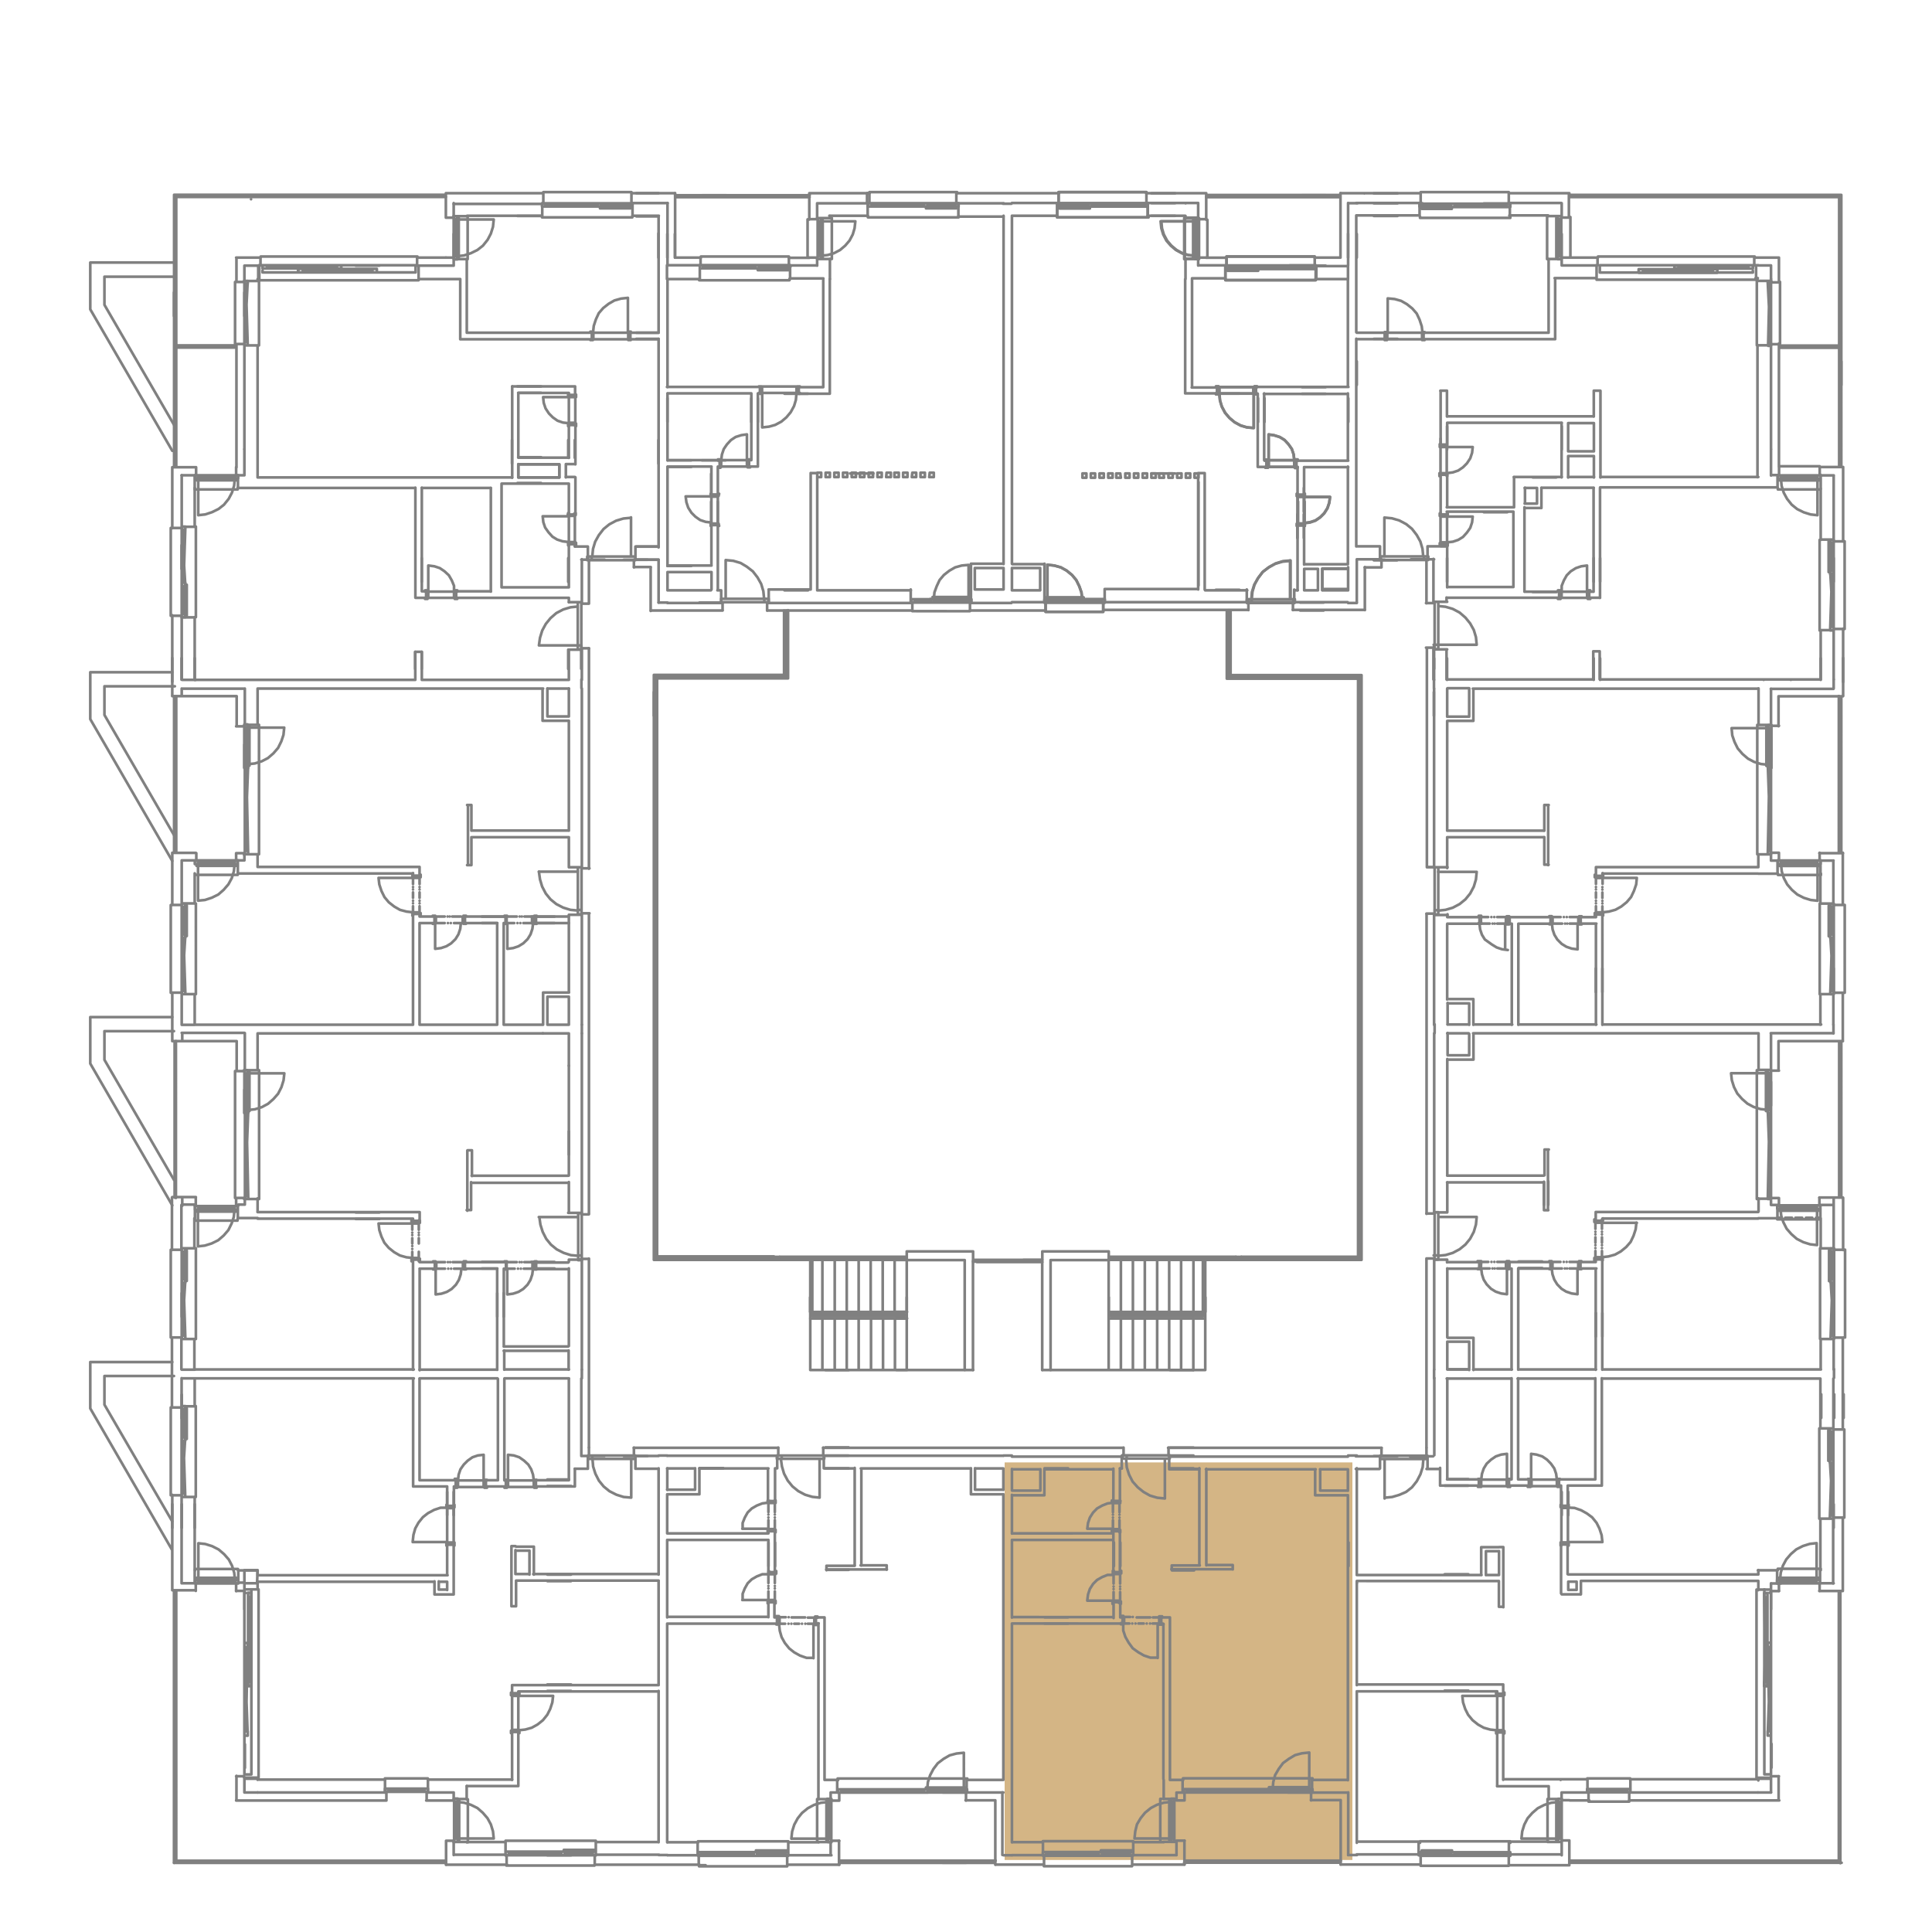 <svg xmlns="http://www.w3.org/2000/svg" viewBox="0 0 180 180"><defs><style>.cls-1{fill:#d4b585;}.cls-2{fill:none;stroke:gray;stroke-linecap:round;stroke-linejoin:round;stroke-width:0.25px;}</style></defs><g id="Layer_2" data-name="Layer 2"><rect class="cls-1" x="93.6" y="136.25" width="32.4" height="37.04"/></g><g id="Layer_1" data-name="Layer 1"><path class="cls-2" d="M129,52.15h-1m2.2-20.58H128m2.2,0H128m2.2-11.45H128m2.2,0H128m2.2-1.18H128m2.2,0H128m2.2-.92H128M54.16,60.53v1.79m-1.22-1.79v1.79m0-1.79v1.79M39.29,60.73v1.59m0-1.59v1.59m-.61-1.59v1.59m0-1.59v1.59m-20.54,1v-2m0,2v-2m-1.22,2v-2m0,2v-2m-.87,2.19V61.31m36.89-7.1V52m-13.65,2.2V52m0,2.2V52M16.92,50.83V53m0-2.2V53m31.29-8h2.2m-2.2,0h2.2m-2.13-2.4h2.13m-2.13,0h2.13m-2.13-6h2.13m-2.13,0h2.13M48.21,36h2.2m-2.2,0h2.2m-2.2-15.88h2.2M35.34,24.75h-2.2m2.2,0h-2.2m-10.37,2.5v2.19m0-2.19v2.19m-6.56-2.19v2.19M52.94,42.65V41M47.7,43.19V41m0,2.19V41m5.24,1.65V41m.61,1.65V41m0,1.65V41m7.8,2.19V41m0,2.19V41m0,11.15H59.29m2.06-1.22H59.29m2.06,0H59.29m2.06-19.36H59.29m2.06,0H59.29M61.35,31H59.29m2.06,0H59.29m2.06-10.84H59.29m2.06,0H59.29M61.35,18H59.29m2.06,3.75V24m-19.08-2.2V24m0-2.2V24m19.08-2.2V24m.82-2.2V24m0-2.2V24m.71-2.2V24M73.25,56.88V63H61v54.26H72.1m1.32-60.41v6.35H61.22v53.86H72.1m42.4-60.21V63h12.23v54.26H115.65M114.3,56.88v6.35h12.23v53.86H115.65m-43,0H84.47m30.67.2H103.29m11.85-.2H103.29m-27.61.2v5.34h8.58v-.2H75.68m36.39-5.14v5.34h-8.58v-.2h8.58m-46.9,14.36h2.2m8.11-14.57v-1.35m9,1.35v-1.35m0,1.35v-1.35m18.82,1.35v-1.35m0,1.35v-1.35m9,1.35v-1.35m0,1.35v-1.35m-36.79,1.35v-1.35m9-3.48h-1m1,0h-1m1,4.83h-1m1,0h-1m1,.61h-1m1,0h-1m1,4.8h-1m1,0h-1M97.1,117.39H95.35m1.75,0H95.35M60.92,64.48v2.2m0-2.2v2.2m72.67-2.2v2.2M65.17,56.14h2.2m55.95.74h-2.19m2.19,0h-2.19m2.19-.74h-2.19M16.21,96.07H9.73v2.67l6.48,11.19m0,18.27H9.73v2.67l6.32,10.88m.16-114.5v2.19m-.16,33.18V61.31M52.94,55.7H42.5m0-.58v.58m-2.8-.58v.58m.13-.58H39.6V55h.23Zm.07,0h-.14v.58h.14Zm-.07.58H39.6v.1h.23Zm.07-.58h2.4m.07,0h.23V55h-.23Zm-.07,0h.13v.58H42.3Zm.07.58h.23v.1h-.23Zm-2.47,0h2.4m-2.4-.58V52.69m2.4,2.43,0-.54-.21-.51-.27-.47-.4-.37-.44-.3-.51-.17-.54-.07M65.27,24v.71M80.82,18H81m0,0v.92m41.36,5.81h-2.2m2.2,0h-2.2m.78,22v2.2m0-2.2v2.2m.61-2.2v2.2m-4.73-12.27v3.21l-.65-.06-.57-.17-.57-.31-.48-.4-.4-.48-.31-.57-.17-.57-.06-.65m3.21-.6h-3.21m-.07,0h-.24V36h.24Zm.07.6h-.14v-.6h.14Zm-.07,0h-.24v.07h.24Zm3.28,0h-3.21m3.27-.6h.24V36h-.24Zm0,.6h.24v.07h-.24Zm-3.48,0v-.6m3.62.6v-.6m.1-11h.3v-.3h-.3Zm5.51,0v-.3h-.31v.17h-4.9m5.21-.17h-5.51v.3h5.51Zm-8.42.3h.31v-.3h-.31Zm3.21,0v-.3h-.3v.17h-2.6m2.9-.17h-3.21v.3h3.21Zm-2.9.17h.2v.13h2.2m-2.4-.13h2.6v.13h.1v.17h-.3v0h-2.54v-.17h.14Zm7,21.38h2.4l-.07.54-.17.51-.3.47-.38.38-.44.3-.5.17-.54.07M106.8,18v-.1H98.62V18m23.86,6V23.9h-8.21V24M97.41,56.88V57h5.37v-.1m-5.47-.74h.1v.74m5.5-.74h-.13v.74m11.38-32.13h.11V24M97.58,55.83V52.62l.64.07.61.17.54.3.5.41.41.47.27.58.2.57.07.64m0,0h.27v.31h-.27Zm2.09,0v.31h-.3V56h-1.52m1.82.14h-2.09v-.31h2.09Zm-5.6-.31h.27v.31h-.27Zm3.78,0v.31h-.27V56H97.58m3.51.14H97.31v-.31h3.78ZM97.58,56h.2v-.17h2.84m-3,.17h3.24v-.17h.1v-.17h-.3v0H97.47v.17h.11Zm19-.17.07-.71.2-.67.34-.61.44-.58.58-.44.6-.33.68-.21.71-.06v3.61m-3.62.31v-.31h-.4v.31h4.42v-.31h-.4v0h-4v.31m-4.83-32.31-.65-.06-.57-.17-.57-.31-.48-.4-.4-.47-.31-.58-.17-.57-.06-.65m2.33-.3h-.14v3.82h.14m.88-3.52h-3.21m3.21,3.21h.3v.31h-.3Zm0-3.51h.3v3.82h-.3l.3-3.82v.3h-.13v3.21Zm.17,3.51v-.2h-.17v-2.8m.17,3V20.62h-.17v-.1h-.17v.31h0V24h.17v-.14Zm-4.57-3.71v.13H98.49v-.13m2.9-.88h.31v-.3h-.31Zm5.54,0v-.3h-.3v.13H101.7m5.23-.13h-5.54v.3h5.54Zm-8.44.3h.3v-.3h-.3Zm3.21,0v-.3h-.31v.13h-2.6m2.91-.13H98.49v.3h3.21Zm-2.91.13H99v.17h2.2m-2.4-.17h2.6v.17h.14v.17h-.34v0h-2.5v-.17h.1Zm19.4,23.82v-2.4l.5.07.54.17.44.27.37.4.31.44.17.51.06.54m-2.39.61h2.39m-2.46,0h-.24v.07h.24Zm.07-.61h-.14v.61h.14Zm-.07,0h-.24v-.07h.24Zm2.46,0h-2.39m2.7,3.41v2.44m-.07-2.5h.07V46h-.07Zm.07.06h.61v-.13h-.61Zm.67-.06h-.06V46h.06Zm-.06,2.5V46.3m-.68,2.47h.07V49h-.07Zm.07,0h.61v.13h-.61Zm.67,0h-.06V49h.06Zm-.91-5.27h.24v.07h-.24Zm-.07-.61h.14v.61h-.14Zm.07,0h.24v-.07h-.24Zm-2.67,0v.61m3.52,5.44h-.61m.61-2.84h-.61m-10.44-22h1.18m-1.18-3.82h1.18m11,5.64V24.75M114.16,26V24.75m-7.23-4.63V18.94m-8.44,1.18V18.94m24.09,7v0m-5.81,10.74h.13v-.6h-.13ZM122.58,26v.1h-8.42V26m-15.67-7h.13V18"/><path class="cls-2" d="M76.91,134.87h2.16m-2.16-7.23h2.16M87.85,167H90m-2.17,0H90m-2.17,6.55H90M71.6,143.72v2.2m0-2.2v2.2m.61-2.2v2.2m0-2.2v2.2m25.11-9.12h2.19m-2.19,13.88h2.19m-2.19,0h2.19m-2.19.58h2.19m-2.19,0h2.19m-2.19,21.59h2.19m-2.19,0h2.19m12.23-36h-1.55m-1,9.46h2.06M109,136.8h2.19M109,135.61h2.19m-2.19,0h2.19m-2.19-.74h2.19m-2.19,0h2.19M109,127.64h2.19M120,167h2.19M120,167h2.19m-18.41-23.29v2.2m0-2.2v2.2m.6-2.2v2.2m0-2.2v2.2m21.26-2.2v2.2m0-2.2v2.2M66.26,44.14v2.2m0,.4v2.2m.61-2.2v2.2m0-2.2v2.2m54,1.18V47.93m0,2.19V47.93m.61,2.19V47.93m0-.27v-2.2m-59.3,7.27H64.4M62.21,43.5H64.4m-2.19,0H64.4m-2.19-.61H64.4m1,0h2.2m-2.2-18.14h2.2m-2.2,0h2.2M79.2,44.11h2.17m-6.09-7.43H73.09m6.11,7.43h2.17M75.28,55H73.09M123.5,36.68h-2.19m2.19,0h-2.19m2.19-.61h-2.19m2.19,0h-2.19m2.19-11.32h-2.19m2.19,0h-2.19M109.48,44.11h-2.2m2.2,0h-2.2m2.2-24h-2.2m2.2,0h-2.2m2.2-1.19h-2.2m2.2,0h-2.2m2.2-.91h-2.2m6,36.94h2.19m-2.19-18.28h2.19m-53.29.43v2.2M70,37.11v2.2m0-2.2v2.2m.61-2.2v2.2m0-2.2v2.2m46.6-2.2v2.2m0-2.2v2.2m.6-2.2v2.2m0-2.2v2.2m7.81-2.2v2.2M51.66,86H49.5m2.16,0H49.5m2.16-.6H49.5m2.16,0H49.5m-3.17.6H44.91m1.42,0H44.91m2.19-.6H44.91m2.19,0H44.91M22.77,69.38v2.2m0-2.2v2.2m24.16,48.9v2.19m0-2.19v2.19m-.6-2.19v2.19m0-2.19v2.19m-29.4-2.19v2.19m0-2.19v2.19m34.73-4.49H49.5m2.16,0H49.5m2.16-.61H49.5m2.16,0H49.5m-3.17.61H44.91m1.42,0H44.91m2.19-.61H44.91m2.19,0H44.91m-9.57-4H33.15m2.19,0H33.15m2.19-.61H33.15m2.19,0H33.15M22.77,101.52v2.16m0-2.16v2.16M53,107.57v-2.16m-30.18,59.3v-2.2m0,2.2v-2.2M53,137.84H51m1.93,0H51m2.2.61H51m2.2,0H51m2.2,8.25H51m2.2,0H51m2.2.61H51m2.2,0H51m2.2,9.63H51m2.2,0H51m2.2.6H51m2.2,0H51m2.2,15.31H51m2.2,0H51M16.93,129.94v2.19m0-2.19v2.19M42.27,139v2.16m0-2.16v2.16M41.66,139v2.16m0-2.16v2.16m-23.52,1.18v-2.19m0,2.19v-2.19m-1.21,2.19v-2.19m0,2.19v-2.19m-.88,2.19v-2.19m149,24.53v-2.2m0,2.2v-2.2m-30.18-24.67h1.93m-1.93,0h1.93m-2.2.61h2.2m-1.93-10.84h1.93m-2.2,10.84h2.2m-2.2,8.25h2.2m-2.2,0h2.2m-2.2,10.84h2.2m-2.2,0h2.2m-2.2,15.31h2.2m-2.2,0h2.2m32.88-42.91v2.19m0-2.19v2.19m1.21-2.19v2.19m0-2.19v2.19m.88-2.19v2.19M145.5,139v2.16m0-2.16v2.16m.61-2.16v2.16m0-2.16v2.16m24.73,1.18v-2.19m0,2.19v-2.19M125.6,21.77V24m0-2.2V24m.81-2.2V24m0-2.2V24m19.09-2.2V24m0-2.2V24m-7.26,23.72h2.19m-2.19,0h2.19m-2.19-28.76h2.19m-2.19,0h2.19m2.37,36.19H145M142.8,44.48H145m-2.19,0H145M126.41,33.67v2.19m8.41,3.86v2.16m10.68-2.16v2.16m0-2.16v2.16m-10.68-.44v-.57m-.6.57v-.57m0,.57v-.57m.6,13.34V52m13.66,2.19V52m0,2.19V52m.6,2.19V52m0,2.19V52m21.76,2.19V52m0,2.19V52M133.61,63.34v-2m1.21,2v-2m0,2v-2m13.66,2v-2m0,2v-2m.6,2v-2m0,2v-2m20.55,2v-2m0,2v-2m2.09,2.19V61.31M156.25,24.75h2.19m-2.19,0h2.19m13.11,8.92v2.19M123.5,18.19h-2.19m-55.86,0h2.2"/><path class="cls-2" d="M111.51,23.83v-.2h-.17v-2.8m0-.51h.3v3.82h-.3l.3-3.82v.3h-.13v3.21Zm0,3.51h.3v.31h-.3Zm0-3.21h-3.21m2.33-.3h-.13v3.82h.13m-2.33-3.52.07.65.17.57.3.58.41.47.47.4.57.31.58.17.64.06M122.59,26v.1h-8.41V26m2.4,30.18v-.31h-.41v.31h4.43v-.31h-.41v0h-4v.31m4-3.92-.71.07-.67.2-.61.34-.58.44-.43.57-.34.61-.21.67-.06.71m3.61,0V52.22M97.59,56h3.24v-.17h.1v-.16h-.3v0H97.49v.16h.1Zm0,0h.2v-.17h2.84m.47,0v.31h-.27V56H97.59m3.51.14H97.32v-.31h3.78Zm-3.78-.31h.27v.31h-.27Zm5.61,0v.31h-.31V56H101.1m1.83.14h-2.1v-.31h2.1Zm-2.1-.31h.27v.31h-.27Zm-3.24,0V52.62m3.24,3.21-.07-.64-.2-.57-.3-.58-.38-.47-.5-.41-.54-.3-.61-.17-.64-.07m.91-33.69h.13V18m8.32.91h-.14V18m7.37,6.73h.1V24m8.31.71h-.1V24m-10.85-3.72v.14h.75m-.75,3.68V24h.75m-9.46,32.1h-.14v.74m-5.47-.74h.1v.74m23.18-.74h-.14v.74m-4.29-.74h.14v.74m9.29-4v2M96.91,55H94.28m0-2v2m18,0h3.92M97.42,56.88V57h5.37v-.1m9.6-36.42h.1V24h-.1m10.1,0V23.9h-8.21V24m-7.47-6v-.1H98.63V18m13.76.37h12.5m-3.38,27.92h2.4m-2.4,2.43.54-.07.51-.17.44-.3.37-.37.3-.48.17-.5.07-.54M122.59,26h3m-3-1.21h3V26M122.49,24h2.4V18m.71.91v5.82m-6.22.3v-.3h.31v.17h2.6m-2.91-.17h3.21v.3h-3.21Zm3.21.3h-.3v-.3h.3Zm-8.41,0v-.3h.3v.17h4.9m-5.2-.17h5.51v.3h-5.51Zm5.51.3h-.31v-.3h.31ZM117,36.67v-.6m-3.61.6v-.6m3.48.6h.23v.07h-.23Zm-.07,0h.13v-.6h-.13Zm.07-.6h.23V36h-.23Zm-.07.6h-3.21m-.07,0h-.23v.07h.23Zm.07,0h-.14v-.6h.14Zm-.07-.6h-.23V36h.23Zm3.28,0h-3.21m3.21.6v3.21m-3.21-3.21.07.65.17.57.3.58.41.47.47.4.57.31.58.17.64.06m-5.14,4.63h-.37v-.4h.37Zm-.77,0h-.41v-.4h.41Zm-.81,0h-.41v-.4h.41Zm-.82,0h-.4v-.4h.4Zm-.81,0H108v-.4h.4Zm-.77,0h-.41v-.4h.41Zm-.81,0h-.41v-.4h.41Zm-.82,0h-.4v-.4h.4Zm-.81,0h-.4v-.4h.4Zm-.81,0H104v-.4h.37Zm-.77,0h-.41v-.4h.41Zm-.82,0h-.4v-.4h.4Zm-.81,0h-.4v-.4h.4Zm-.81,0h-.37v-.4h.37Zm10.44.41v9.63m14-35.62h.81M94.28,172.85H93.5M61.36,56.14h.82m63.42,79.47h.81m37.91-72.27h0m2.53,0h0m-93.8-6.46v6H60.92v54.5H84.48m6.18,0h6.45m6.19,0h23.55V62.9h-12.2v-6M89.88,117.4v10.24m8-10.24v10.24m-8,0H75.49V117.4m22.4,10.24h14.4V117.4M84.48,127.64V117.4m-9,5.44h9m-9-.61h9m27.81.61h-9m9-.61h-9m0,5.41V117.4m-12.64,0v10.24m6.45-10.24v10.24m-13.75-5.41V117.4m-1.11,4.83V117.4m-1.12,4.83V117.4M80,122.23V117.4m-1.11,4.83V117.4m-1.12,4.83V117.4m-1.15,4.83V117.4m6.76,10.24v-4.8m-1.11,4.8v-4.8m-1.12,4.8v-4.8M80,127.64v-4.8m-1.11,4.8v-4.8m-1.12,4.8v-4.8m-1.15,4.8v-4.8m27.81-.61V117.4m1.12,4.83V117.4m1.11,4.83V117.4m1.15,4.83V117.4m1.12,4.83V117.4m1.11,4.83V117.4m1.15,4.83V117.4m-6.76,10.24v-4.8m1.12,4.8v-4.8m1.11,4.8v-4.8m1.15,4.8v-4.8m1.12,4.8v-4.8m1.11,4.8v-4.8m-37.4-5.54H84.48M97.32,52.56h-3m-70.93-34h0M48.29,157.75h-.58m.58,3.61h-.58m.37-16.89h1.25v2.23m-1.25-2.6h1.66v2.6M48.29,43.26h3.82v1.22H48.29ZM121.51,55v-2h1.28v2m0,0h-1.28m4.09,0h-2.4v-2h2.4Zm17.6-9.5v1.42h-1.15m0,.41h1.56V45.46m-.41,0h-1.15m-2,120.36v-4.46m0-3.61v-.81H126.41m13.08,9.46v-5m0-3.61v-.21H126.41m13.65-7.84v-5.6h-.4m0,.37v2.23h-1.22m-.41,0H126.41m13.75,14.53h-.1v.23h.1Zm-.67-.07h.57v.13h-.57Zm-.1.07h.1v.23h-.1Zm.67-.07V158m.1-.07h-.1v-.24h.1Zm-.67.07h.57v-.14h-.57Zm-.1-.07h.1v-.24h-.1Zm.1,3.28V158h-3.25l.07.61.2.61.27.54.41.5.51.41.54.3.6.17Zm0-3.41h.57m-.57,3.61h.57m-.4-16.89h-1.22v2.23m1.22-2.6H138v2.6m9.26,1.79H145.5m.61-.41v-.77h.78m-.78.77h.78v-.77m-88.77-11.7h2.2m69.84-83.46H128m2.2,83.46H128M58.12,52.15h2.2m-6.15,8v2.16m79.44-2.16v2.16M103.3,117.4v-.81H97.11v.81m-6.45,0v-.81H84.48v.81h5.4m13.42,0H97.89m12.57-98.47h0M165,70.9V68.71m0,2.19V68.71M148.68,90.23v2.2m0-2.2v2.2m.61-2.2v2.2m0-2.2v2.2m21.55-2.2v2.2m0-2.2v2.2M165,103v-2.2m0,2.2v-2.2m-21.15,9.3v2.16m0-2.16v2.16m.4-2.2v2.2m0-2.2v2.2m4.43,10.07v2.19m0-2.19v2.19m.61-2.19v2.19m0-2.19v2.19m21.55-2.19v2.19m0-2.19v2.19m-29.36-6.38h2.2m-2.2,0h2.2m-2.2-.61h2.2m-2.2,0h2.2M65.18,136.8h2.2m-2.2,36h2.2m-2.2,0h2.2M77,146.26h2.06m-2.16-9.46h2.16m-2.16-1.19h2.16m-2.16,0h2.16m-2.16-.74h2.16"/><path class="cls-2" d="M90.46,54.92V56.1m-5.61-1.18V56.1M73.61,26V24.74M65.2,26V24.74m12.12-4.42H76.14m1.18,3.81H76.14m-14,11.92H70.8m-8.61.6H70m.61,0h.2m-8.61,6.22H67m2.8,0H70m-7.8.6h4.09m3.51,0h.81m-8.41,9.22h4.09m0,2.23V53.3H62.19m4.09-9.83v2.6m0,2.84v3.78m.6-9.22v2.6m0,2.84v6m8.65-10.84V54.92m.61,0V44.08h-.61M70,42.87V36.65m.61,6.82V36.65M90.46,54.92v-2.4h3m-2.64,2.4v-2H93.5M66.28,46.07h.6m-.6,2.84h.6m2.91-6v.6m-2.67-.6h-.23V42.8h.23Zm.07,0h-.14v.6h.14Zm-.07.6h-.23v.07h.23Zm-.91,5.27h.07V49h-.07Zm.67,0h-.6v.14h.6Zm.07,0h-.07V49H67Zm-.67,0V46.27m-.07-.06h.07V46h-.07Zm.67.06h-.6v-.13h.6Zm.07-.06h-.07V46H67Zm-.07.06V48.7m.31-5.83h2.4m.06,0h.24V42.8h-.24Zm-.06,0h.13v.6h-.13Zm.06.6h.24v.07h-.24Zm-.06,0h-2.4m2.4-.6v-2.4l-.51.07-.54.17L68.1,41l-.37.4-.3.44-.17.51-.07.54M89,19.07h-2.6v.17h-.13v.17h.33v0h2.5v-.17H89Zm0,0h-.2v.17h-2.2m-.5,0v-.31h.3v.14H89m-2.9-.14h3.21v.31H86.07Zm3.21.31H89v-.31h.31Zm-8.45,0v-.31h.31v.14h4.93m-5.24-.14h5.54v.31H80.83Zm5.54.31h-.3v-.31h.3Zm-5.54.88v.13h8.45v-.13m-13,3.71V20.62h.17v-.1h.17v.3h0V24h-.17v-.13Zm0,0v-.2h.17V20.82m0-.5h-.3v3.81h.3l-.3-3.81v.3h.13v3.21Zm0,3.51h-.3v.3h.3Zm0-3.21h3.21m-2.33-.3h.14v3.81h-.14m-.88-.3.64-.07.58-.17.57-.3.48-.41.4-.47.3-.57.17-.58.07-.64M71.21,56.1v-.31h.4v.31H67.19v-.31h.4v0h4v.31m-.4-.31-.07-.71-.2-.67-.34-.61-.44-.57-.57-.44L69,52.45l-.68-.2-.71-.07v3.61m22.6.17H87v-.17h-.11v-.17h.31v0h3.14v.17h-.1Zm0,0H90v-.17H87.15m-.47,0v.31H87V56h3.24m-3.51.14h3.78v-.31H86.68Zm3.78-.31h-.27v.31h.27Zm-5.61,0v.31h.31V56h1.52m-1.83.14H87v-.31h-2.1Zm2.1-.31h-.27v.31H87Zm3.24,0v-3.2l-.64.06-.61.17-.54.31-.51.4-.4.47-.27.58-.21.57-.06.64m-13.34-31H73.5V24m2.64-3.71v.13H75.4m.74,3.68V24H75.4M84.85,56.1H85v.74m5.47-.74h-.1v.74M67.19,56.1h.13v.74M62.19,53.3v1.62m28.67,0H93.5m0-2v2m-18,0H71.61m18.75,1.92v.1H85v-.1M65.3,24V23.9h8.2V24M81,18v-.1h8.17V18m-13.74.37H62.9m3.38,27.88h-2.4l.07.54.17.51.3.47.37.37.44.31.51.17.54.06M65.2,26h-3M65.3,24H62.9V18m-.71.91v5.81m11.11.17H70.7V25h-.1v.17h.3v0h2.54V25H73.3Zm0,0h-.2V25H70.9m-.5,0v-.3h.3v.17h2.6m-2.9-.17h3.21V25H70.4Zm3.21.3H73.3v-.3h.31ZM65.2,25v-.3h.3v.17h4.9m-5.2-.17h5.5V25H65.2Zm5.5.3h-.3v-.3h.3Zm.1,11.61v-.6m3.62.6v-.6m-3.48.6H70.7v.07h.24Zm0-.6H70.7V36h.24Zm.07.6h3.2m.07,0h.24v.07h-.24Zm-.07,0h.14v-.6h-.14Zm.07-.6h.24V36h-.24Zm-3.27,0h3.2m-3.2.6v3.21l.64-.07.57-.16.58-.31.47-.4.4-.48.31-.57.17-.57.06-.65m1.93,7.84h.37v-.41h-.37Zm.78,0h.4v-.41h-.4Zm.81,0h.4v-.41h-.4Zm.81,0h.4v-.41h-.4Zm.81,0h.4v-.41h-.4Zm.77,0h.41v-.41h-.41Zm.81,0h.41v-.41h-.41Zm.82,0h.4v-.41h-.4Zm.81,0H83v-.41h-.4Zm.77,0h.41v-.41h-.41Zm.81,0h.41v-.41h-.41Zm.81,0h.41v-.41H85Zm.81,0h.41v-.41h-.41Zm.81,0H87v-.41h-.38Zm-10.43.4v9.62m26.78.41h8.71m11.56,0h2.39M94.28,56.1h3m5.61,0h13.24m4.42,0h5m-15.13-36h-3.51m-8.44,0H94.28m17.35-1.19h-4.69m-8.44,0H94.28m18.1-.91H106.8m18.78,34.5V43.47m0-.6V36.65m0-.6V26m-15.13-5.63h0m0,5.63V24.13m0-3.81v-.2m1.18,4.62v-.61m0-3.81V18.93m2.54,7h-3.11m3.11-1.21h-2.54M94.28,20.12v32.4M112.38,18v2.43m0,3.58h1.89m12.87,32.81h-6.69m-4.15,0H102.79m9.59-38.65h12.49M98.5,20.12V18.93m8.44,1.19V18.93m13.64,36V56.1m-4.42-1.18V56.1M97.31,54.92V56.1m5.61-1.18V56.1M114.17,26V24.74M122.58,26V24.74m-12.13-4.42h1.18m-1.18,3.81h1.18m14,11.92H117m3.82,7.42h0m-2.87-.6h0m-4.62-6.22h-2.91V26m2.91,10.1h-2.3m14.52.6h-7.8m-.61,0H117m8.61,6.22h-4.79m-2.81,0h-.2m7.8.6H121.5m-.61,0h-.1m4.79,9.05H121.5m1.69,2.4v-2h2.39m-4.08-9.42v2.6m0,2.84v3.61m-.61-9.05v2.6m0,2.84v6m-8.65-10.84V54.92m-.61,0V44.08h.61m5.54-1.21V36.65M111.06,26v10.1M97.31,54.92v-2.4m-.4,2.4v-2H94.28m27.22-6.82h-.61m.61,2.84h-.61m-.1-6v.6m-.14-.6h.24V42.8h-.24Zm-.07,0h.14v.6h-.14Zm.07.6h.24v.07h-.24Zm.91,5.27h-.06V49h.06Zm-.67,0h.61v.14h-.61Zm-.07,0h.07V49h-.07Zm.68,0V46.27m.06-.06h-.06V46h.06Zm-.74,0h.07V46h-.07Zm.07.06V48.7m-.31-5.83h-2.39m0,0v-2.4m2.39,2.4-.06-.54-.17-.51-.31-.44-.37-.4-.44-.27-.54-.17-.5-.07M98.8,19.07h2.6v.17h.14v.17h-.34v0H98.7v-.17h.1Zm0,0H99v.17h2.2m.51,0v-.31h-.31v.14H98.8m2.91-.14H98.5v.31h3.21Zm-3.21.31h.3v-.31h-.3Zm8.44,0v-.31h-.3v.14h-4.93m5.23-.14H101.4v.31h5.54Zm-5.54.31h.31v-.31h-.31Zm5.54.88v.13H98.5v-.13m13,3.71V20.62h-.17v-.1h-.17v.3h0V24h.17v-.13Z"/><path class="cls-2" d="M164.7,79.58h.3V71.24h-.3l.3,8.34v-.3h-.14V71.54Zm4.93.58h-.1v-.71m-3.92.71h.13v-.71m-.74.13v-.13h.74M165,67.52v.1h.74m-32.13,17.6v-.1h-.71m.34,27.94h0m38.08-33.61V64.85m.37,14.6v4.86m0,8.18V97m-.88-16.82v4m0,8.44v2.84m-1.21-14.09v2.81m0,8.44v2.84m0-11.28h1.21v.13h.88m-2.09,8.31h1.21v-.13h.88m-1-8v2.6h-.17v.14h-.14v-.34h0v-2.5h.14v.1Zm0,0v.2h-.17v2.2m0,.51h.33V84.18h-.33l.33,3.21v-.31h-.16v-2.6Zm0-2.91h.33v-.3h-.33Zm0,8.14h.33V87.08h-.33l.33,5.54v-.3h-.16V87.39Zm0-5.23h.33v-.31h-.33Zm-.88,5.23h-.1V84.18h.1m2.09,8.31h.14V84.31h-.14m-36.89,43.28V125m0-.4v-6.42m0-5.24v-2.8m0-.61V98.67m-1.22,28.92V117.36m0-4.43V96.27m1.22,0h2m.41,0h26.59m-29,21.9h0m0,9.42h2m.41,0h3.61m.61,0h7.23m.61,0h20.34m-5.81-31.32v3.38m0,12v1.22M165,96.27v3.38m0,12v.61h.61m4,0h1.21m-5.84-16h5.84m-1.31,15.31h2.19m-6-11.83V97h6M132.9,117.25v17.61m1.93-17.5h-1.22m37.94-5.78V97m-.71,14.63v.68m-29.39,15.3v-9.42h3v-.61h-3.82v.61h.2v9.42m8.45-13.88h-.61v-.81h15.14m-16.56,5.27v-.61h1.42v-.24h.61v10.27m16.32-15.3v1.21m4-1.21v1.21M165,111.68h-1.18m0-12H165m-30.17,13.28h-1.22m1.22,5.24h3m-3-.61h3m10.84.61v9.42m-13.85-17.46h9m.4,2.6v-5.61m19.57,6.38H149.29m-14.46-4h9m.81,8.65h-.13v-.61h.13Zm-6.82,0v-.61m6.75,0h-.23v-.07h.23Zm0,.61h-.23v.06h.23Zm-11-1.22H134v.41h-.34v-4.43H134v.4h0v4h-.34m10.24-7.84v-2.4h.4M134,117l.68-.07.67-.2.64-.34.54-.44.44-.54.34-.64.2-.68.07-.71H134m3.28-17.06v2.4h-2.4m2-2.4v2h-2m2.4,29.32v-3h-2.4m2,3V125h-2m12.43-6.82h1.42m.61-4.46v-.21m-4.63,4.67h.81m.27,0h0m.2,0h0m.24,0h.81v-.61m0,.61h.13v-.61h-.13m.07,0h.23v-.07h-.23Zm0,.61h.23v.06h-.23Zm-.07-.61h-.81m-.27,0h0m-.27,0h0m-.31,0h-.81m2.4.61v2.4m-2.4-2.4.07.54.17.5.27.44.4.41.44.27.51.17.54.07m-9-2.4h-.14v-.61H138Zm-.07-.61h-.24v-.07H138Zm0,.61h-.24v.06H138Zm.07,0h.81m.27,0h0m.21,0h0m.24,0h.81v-.61m0,.61h.13v-.61h-.13m.06,0h.24v-.07h-.24Zm0,.61h.24v.06h-.24Zm-.06-.61h-.81m-.27,0h0m-.27,0h0m-.3,0H138m2.4.61v2.4m-2.4-2.4.07.54.16.5.28.44.4.41.44.27.51.17.54.07m8.85-3.45h-.61v.13h.61Zm.07.07h-.07v.23h.07Zm-.78,0h.1v.23h-.1Zm.1-.07v-.58m0-.27h0m0-.27h0m0-.23v-.51m0-.27h0m0-.24h0m0-.27v-.57h.61m-.61,0v-.14h.61v.14m.07-.07h-.07v-.24h.07Zm-.78,0h.1v-.24h-.1Zm.71.07v.57m0,.27h0m0,.24h0m0,.27v.51m0,.23h0m0,.27h0m0,.27v.58m0,0,.61-.07.61-.17.54-.3.5-.41.41-.47.27-.57.2-.61.07-.61m13.41-1.45h3.41v.17h.14v.16h-.34v0h-3.31v-.16h.1Zm0,0h.2v.17h3m.51,0v-.34h-.31v.17h-3.41m3.72-.17h-4v.34h4Zm-4,.34h.3v-.34h-.3Zm3.71,0V116m-3.41-3.41.07.67.2.61.31.61.44.5.5.44.61.31.64.2.64.07m.31-2.54h-.41m-.34,0h-.6m-.34,0h-.64m-.31,0h-.64m-.3,0h-.44m4,0v.14h-4v-.14M164.86,100v3.41h-.16v.1h-.17v-.3h0V99.82h.17V100Zm0,0v.2h-.16v3m0,.5h.3v-4h-.3l.3,4v-.3h-.14V100Zm0-3.71h.3v-.31h-.3Zm0,0h-3.42l.07.64.2.64.31.61.44.5.5.44.58.31.64.2.68.07m-.88,8.31h-.14v-12h.14m.88,12h.3v-8.31h-.3l.3,8.31v-.27h-.14v-7.74Zm0-8h.3v-.3h-.3Zm.91,8.62h.13v-.71m-.74.1v-.1h.74M165,99.65v.1h.74m-32.13,17.61v-.11h-.71m.71-4.32v.13h-.71m38.45-1.48V97m-27.1,15.75h-.4v-2.6m27.87,1.45v4.86m-.88-4.15v4m0,8.44v2.84m-1.21-14.09v2.81m0,8.44v2.84m0-11.28h1.21v.13h.88m-2.09,8.31h1.21v-.13h.88m-1-8v2.6h-.17v.14h-.14V119h0v-2.5h.14v.1Zm0,0v.2h-.17V119m0,.51h.33v-3.21h-.33l.33,3.21v-.31h-.16v-2.6Zm0-2.91h.33v-.3h-.33Zm0,8.14h.33v-5.54h-.33l.33,5.54v-.3h-.16v-4.93Zm0-5.23h.33v-.31h-.33Zm-.88,5.23h-.1v-8.44h.1m2.09,8.31h.14v-8.18h-.14M84.86,55H76.14m-9,0h-.3m-.61,0H62.19m22.67,1.18H71.62m-4.43,0h-5m27.1-36h4.22M76.14,18.94h4.7m8.45,0h4.22M75.4,18H81m8.18,0h9.49M62.19,52.72V43.5m0-.61V36.67m0-.61V26m3,0v0m12.13,0V24.14m0-3.82v-.2m-1.19,4.63v-.61m0-3.82V18.94m-2.53,7h3.11m-3.11-1.21h2.53m17.37-4.63V52.55M75.4,18v2.44m0,3.58H73.51M60.64,56.88h6.68m4.16,0H85m5.38,0h7.06m-22-38.69H62.9m26.39,1.93V18.94m-8.45,1.18V18.94M67.19,55v1.18M71.62,55v1.18"/><path class="cls-2" d="M107.41,150.69H108v.57m0-.57h.13v.57H108m0,0h.27v.1h-.27Zm0-.57h.27v-.1h-.27Zm0,.57h-.61m-.24,0h0m-.31,0h0m-.28,0h-.5m-.27,0h0m-.3,0h0m-.27,0h-.57m3.21,0v3.21m-3.21-3.21,0,.65.2.6.31.54.37.51.51.37.54.31.6.2.65,0m1.41,13.45v3.41h-.13v.14h-.17v-.34h0v-3.35h.17v.14Zm0,0v.2h-.13v3m0,.51h.3v-4h-.3l.3,4v-.31h-.17v-3.41Zm0-3.72h.3v-.3h-.3Zm0,3.41h-3.41m3.41-3.41-.68.07-.64.2-.57.3-.54.44-.41.51-.34.57-.16.65-.07.67m2.53.31h-.13v-4h.13m13.55-.75h-3.41v-.17h-.14v-.17h.34v0h3.31v.17H122Zm0,0h-.21v-.17h-3m-.51,0V167h.31v-.14H122m-3.72.14h4v-.31h-4Zm4-.31H122V167h.3Zm-.3,0v-3.41l-.68.07-.64.17-.57.34-.55.4-.4.54-.34.58-.17.64-.06.67m-8.35-.87v-.14h12.06v.14m-12.06.87V167h.31v-.14h7.73m-8,.14h8.34v-.31h-8.34Zm8.35-.31h-.31V167h.31Zm-9,4.94v-.14h.75m-.75-3.88v.13h.75m-.14-.74h.14v.74m11.92-.74h-.13v.74m-17.6-32.13h.13v-.74m4.29.74h-.1v-.74m1.49,38.48h14.56m-15.75-27.1v-.4h2.61m-1.42,27.87h-4.87m-8.21,0H92.78m16.82-.88h-4m4.63-7h0m-13.08,7H94.3m14.12-1.21h-2.84m-8.41,0H94.3m11.28,0v1.21h-.1v.88m-8.31-2.09v1.21h.1v.88m8-1h-2.6v-.17h-.1v-.16h.3v0h2.54v.16h-.14Zm0,0h-.17v-.17h-2.23m-.5,0v.34h.3v-.17h2.6m-2.9.17h3.2v-.34h-3.2Zm3.2-.34h-.3v.34h.3Zm-8.41,0v.34h.31v-.17h4.9m-5.21.17h5.51v-.34H97.17Zm5.51-.34h-.31v.34h.31Zm-5.51-.87v-.14h8.41v.14m-8.31,2.09v.1h8.21v-.1m29.36-80.65v-7m0-5.24V78m0-.61V67.17m0-.4V64.16m-1.22,31.32V85.25m0-4.43V64.16m3.61,0h26.59M144.46,85.45h0m-9.59,10h2m.4,0h3.62m.61,0h7.23m.6,0h20.34M163.82,79.6v1.19m0,.61h1.79M165,64.16v3.38m0,12.06v.58h.61m4,0h1.21m-5.84-16h5.84m-1.31,15.31h2.19m-6-11.83V64.87h6M132.91,85.15v27.94m1.93-27.84h-1.22m37.93-5.78V64.87M141.46,95.48V86.06h3v-.61h-3.81v.61h.2v9.42m8.44-13.88h-.6v-.81h15.13m-16.55,5.27v-.61h1.42v-.24h.6V95.48m16.32-15.3V81.4m4-1.22V81.4M165,79.6h-1.18m0-12.06H165M134.84,86.06h3m-3-.61h3m10.85.61v9.42M134.84,78h9m.4,2.6V75m19.56,6.39H149.29m-14.45-4h9m.81,8.65h-.14v-.61h.14Zm-.07-.61h-.24v-.07h.24Zm0,.61h-.24v.07h.24ZM134,84.84l.67-.07.68-.2.64-.34.54-.44.44-.54.34-.64.2-.67.07-.71H134m3.27-17.07v3h-2.39m2-3v2.61h-2m2.39,28.71v-2.4h-2.39m2,2.4v-2h-2m12.43-7.43h1.42m-4,0h.81m.27,0h0m.2,0h0m.23,0h.81v-.61m0,.61h.14v-.61h-.14m.07,0h.24v-.07h-.24Zm0,.61h.24v.07h-.24Zm-.07-.61h-.81m-.27,0h0m-.27,0h0m-.3,0h-.81m2.39.61v2.4m-2.39-2.4.06.54.17.5.27.44.41.41.44.27.5.17.54.07m-9-2.4h-.14v-.61h.14Zm0,0h.81m.27,0h0m.2,0h0m.23,0h.81v-.61m0,.61h.14v-.61h-.14m.07,0h.24v-.07h-.24Zm0,.61h.24v.07h-.24Zm-.07-.61h-.81m-.27,0h0m-.27,0h0m-.3,0h-.81m2.39.61v2.4m-2.39-2.4.06.54.17.5.27.44L139,88l.44.27.5.17.54.07M149.29,85h-.6v.14h.6Zm.07.07h-.07v.23h.07Zm-.78,0h.11v.23h-.11Zm.11-.07v-.57m0-.27h0m0-.24h0m0-.27v-.51m0-.27h0m0-.23h0m0-.28V81.8h.6m-.6,0v-.13h.6v.13m.07-.07h-.07V81.5h.07Zm-.78,0h.11V81.5h-.11Zm.71.92h0m0,.23h0m0,.27v.51m0,.27h0m0,.24h0m0,.27V85m0-3.21h3.21M149.29,85l.61-.07.61-.17.54-.3.51-.41.4-.47.27-.57.21-.61.06-.61m13.41-1.45h3.41v.17h.14v.17h-.34v0h-3.31v-.17h.1Zm0,0h.21v.17h3m.51,0v-.34h-.31v.17h-3.41m3.72-.17h-4v.34h4Zm-4,.34h.3v-.34h-.3Zm3.71,0v3.41m-3.41-3.41.07.67.2.64.31.58.44.51.5.43.61.31.64.2.64.07m.31-2.53v.13h-4V81.4m-.74-13.55v3.41h-.17v.1h-.17v-.3h0V67.71h.17v.14Zm0,0v.2h-.17v3m0,.5h.3v-4h-.3l.3,4v-.3h-.13V67.85Zm0-3.71h.3v-.31h-.3Zm0,0h-3.41l.06.67.21.61.3.61.44.51.51.44.57.3.64.2.68.07m-.88,8.34h-.14V67.54h.14"/><line class="cls-2" x1="105.9" y1="150.69" x2="107.16" y2="150.69"/><path class="cls-2" d="M75.26,150.71h.61v.57m0-.57H76v.57h-.13m.07,0h.23v.11h-.23Zm0-.57h.23v-.1h-.23Zm-.07.57h-.61m-.23,0h0m-.31,0h0m-.27,0H74m-.27,0h0m-.27,0h0m-.31,0h-.57m3.21,0v3.21m-3.21-3.21.07.65.17.6.3.54.41.51.47.37.54.3.61.21.64,0m1.45,13.43v3.41h-.17v.14H77v-.34h0v-3.34h.17v.13Zm0,0v.21h-.17v3m0-3.21h.31v-.3h-.31Zm0,3.41H73.74m3.41-3.41-.67.07-.64.2-.58.31-.54.44-.4.5L74,170l-.2.64-.07.67m2.53.31h-.13v-4h.13m13.55-.74H86.41v-.17h-.14v-.17h.34v0h3.31v.17h-.1Zm0,0h-.2v-.17h-3m-.51,0v.3h.31v-.13h3.41M86.1,167h4v-.3h-4Zm4-.3h-.3v.3h.3Zm-.3,0V163.3l-.68.07-.64.17-.57.33-.54.41-.41.54-.3.57-.21.64-.06.68m-8.35-.88v-.13H90.12v.13m-12.06.88v.3h.31v-.13H86.1m-8,.13h8.35v-.3H78.06Zm8.35-.3H86.1v.3h.31Zm-9,4.93v-.14h.74m-.74-3.88v.14h.74m-.14-.75h.14v.75M90.12,167H90v.75m-11.79,5.6H92.76M77,146.29v-.41h2.63M78.2,173.73H73.34m4.12-.88h-4m4.62-7h0m-13.07,7H62.19m14.08-1.21H73.44m-8.41,0H62.19m11.25,0v1.21h-.1v.88M65,171.64v1.21h.1v.88m8-1H70.53v-.16h-.1v-.17h.31v0h2.53v.17h-.1Zm0,0H73v-.16H70.74m-.51,0v.33h.3v-.17h2.64m-2.94.17h3.21v-.34H70.23Zm3.21-.33h-.27v.33h.27Zm-8.41,0v.33h.3v-.17h4.9m-5.2.17h5.5v-.34H65Zm5.5-.33h-.3v.33h.3Zm-5.5-.88v-.14h8.41v.14m-8.31,2.09h.61m-.61,0v.1h8.21v-.1m20.94-36.89h2.63m.41,0h6.41m5.2,0h2.81m.61,0h10.23m.4,0h2.6m-31.3-1.18h10.23m4.42,0h16.65m0,1.18v2m0,.41v26.56m-31.3-29v2m0,.41v3.61m0,.61v7.22m0,.57v20.36m31.3-5.81h-3.34m-12.06,0H109m-.58,0v1.79m17.19-.61h-3.34m-12.06,0h-.6v.61m0,4v1.21m16-5.84v5.84m-15.26-1.35v2.23m11.79-6h2.77v6m3.81-38.82H108.83m-4.32,1.93v-1.18m5.81,37.9h14.56m-30.6-30.07h9.45v3h.61v-3.81h-.61v.2H94.28m13.91,8.4v-.57H109v15.12m-5.24-16.54h.61v1.42h.24v.57H94.28m15.3,16.34h-1.19m1.19,4h-1.19m1.79-4.63v-1.18m12.06,0V167m-13.31-30.17v-1.18m-5.2,1.18v3m.61-3v3m-.61,10.83H94.28m17.46-13.87v9m-2.6.41h5.64m-6.39,19.54V151.28m4-14.44v9m-8,.81h-.61v-.13h.61Zm-.61-6.81h.61m.07,6.75h-.07v-.24h.07Zm-.78,0h.1v-.24h-.1Zm1.29-11v.3h-.41v-.3h4.42v.3h-.4v0h-4v-.3m7.84,10.22h2.43v.41M104.92,136l.06.71.21.67.33.65.48.54.54.43.6.34.68.2.71.07V136m17,3.31h-3v-2.43m3,2H123v-2m-28.7,2.43h3v-2.43m-3,2h2.63v-2m6.82,12.45v1.42m4.46.57h.2m-4.66-4.59v.81m0,.27h0m0,.24h0m0,.27v.81h.61m-.61,0v.14h.61v-.14m.07.07h-.07v.23h.07Zm-.78,0h.1v.23h-.1Zm.71-.07v-.81m0-.27h0m0-.24h0m0-.27v-.81m-.13,2.6h0m-.37-2.8h0m-.17,2.6H101.3m2.43-2.4-.54,0-.5.2-.48.27-.37.37-.3.47-.17.51-.07.54m3-9.05h-.61v-.13h.61Zm.07,0h-.07v-.24h.07Zm-.78,0h.1v-.24h-.1Zm.1,0v.85m0,.23h0m0,.27h0m0,.24v.84h.61m-.61,0v.14h.61v-.14m.07.07h-.07v.24h.07Zm-.78,0h.1v.24h-.1Zm.71-.07v-.84m0-.24h0m0-.27h0m0-.23V140m-.47-.16h0m-.17,2.59H101.3m2.43-2.43-.54.07-.5.2-.48.27-.37.38-.3.47-.17.5-.07.54m2.43,1v-.61m1,7.83h-.14v.57h.14Zm-.07.57h-.23v.11h.23Zm0-.57h-.23v-.1h.23Zm.07,0h.57m.24,0h0"/><line class="cls-2" x1="73.75" y1="150.69" x2="75.01" y2="150.69"/><path class="cls-2" d="M46.32,127.62V118.2h-3v-.61h3.82v.61h-.2v7.23m-8.45-11.69h.61v-.81H24m16.56,5.27v-.61H39.09v-.23h-.61v10.26m-16.32-15.3v1.22m-4-1.22v1.22m4.63-1.83H24m0-12H22.77M52.94,113h1.21m-1.21,5.24h-3m3-.61h-3m-10.84.61v9.42m13.85-17.46h-9m-.41,2.6v-5.61M24,113.54H38.48m14.46-4h-9m-.81,8.65h.13v-.61h-.13Zm6.82,0v-.61m-6.75,0h.23v-.07h-.23Zm0,.61h.23v.07h-.23Zm11-1.22h-.33v.41h.33V113h-.33v.41h0v4h.33m-10.23-7.84v-2.4h-.41m6.69,6.22.1.71.21.67.33.65.44.54.54.44.65.33.67.21.68.06m0-3.61H50.2m-3.27,12.06h6m-6,.4h6M40.51,118.2H39.09m-.61-4.46v-.2m4.63,4.66H42.3m-.27,0h0m-.27,0h0m-.3,0h-.81v-.61m0,.61h-.14v-.61h.14m-.07,0h-.23v-.07h.23Zm0,.61h-.23v.07h.23Zm.07-.61h.81m.27,0h0m.21,0h0m.24,0h.81m-2.4.61v2.4l.54-.07.51-.17.44-.27.4-.4.27-.44.17-.51.07-.54m6.62,0h.13v-.61h-.13Zm.07-.61H50v-.07H49.8Zm0,.61H50v.07H49.8Zm-.07,0h-.81m-.27,0h0m-.27,0h0m-.31,0h-.81v-.61m0,.61H47.2v-.61h.13m-.07,0H47v-.07h.23Zm0,.61H47v.07h.23Zm.07-.61h.81m.27,0h0m.2,0h0m.24,0h.81m-2.4.61v2.4l.54-.07.51-.17.44-.27.4-.4.27-.44.17-.51.07-.54m-11.25-1h.61v.14h-.61Zm-.07.07h.07v.24h-.07Zm.78,0h-.1v.24h.1Zm-.1-.07v-.57m0-.78v-.5m0-.28h0m0-.23h0m0-.27v-.58h-.61m.61,0v-.13h-.61v.13m-.07-.06h.07v-.24h-.07Zm.78,0h-.1v-.24h.1Zm-.71.06v.58m0,.27h0m0,.23h0m0,.28v.5m0,.24h0m0,.27h0m0,.27v.57m0-3.21H35.27l.07.61.2.61.27.57.41.48.5.4.54.31.61.17.61.06m-16.62-4.66H18.45v.17h-.14v.17h.34v0H22v-.17h-.1Zm0,0h-.2v.17h-3m-.51,0v-.34h.31v.17h3.41m-3.72-.17h4v.34h-4Zm4,.34h-.3v-.34h.3Zm-3.71,0v3.41l.64-.07.64-.2.61-.3.51-.44.44-.51.3-.61.2-.6.07-.68m-3.72.88v.13h4v-.13M22.91,100v3.42h.17v.1h.16v-.31h0V99.86h-.16V100Zm0,0v.21h.17v3m0,.51h-.31v-4h.31l-.31,4v-.3h.14V100Zm0-3.72h-.31v-.3h.31Zm0,0h3.41m-3.41,3.42.67-.07.64-.2.58-.31.5-.44.44-.5.31-.61.2-.64.07-.65M24,111.71h.14v-12H24m-.87,12h-.31v-8.3h.31l-.31,8.3v-.27h.14v-7.73Zm0-8h-.31v-.3h.31Zm-.92,8.61H22v-.71m.74.1v-.1H22m.74-11.92v.1H22m32.12,17.6v-.1h.71M54.15,113v.14h.71M22,111.61h-.1V99.79H22m-5.61,11.82V97m27.09,15.74h.41v-2.6m-27.87,1.45v4.87m0,8.17v6.52m.88-18.85v4m0,8.45v2.83m1.21-14.08v2.8m0,8.45v2.83m0-11.28H16.93v.14h-.88m2.09,8.31H16.93v-.14h-.88m2.09,3H16.93m.17-11v2.6h.17v.13h.13V119h0v-2.5h-.13v.11Zm0,0v.2h.17V119m0,.51h-.34v-3.21h.34l-.34,3.21v-.3h.17v-2.6Zm0-2.9h-.34v-.31h.34Zm0,8.14h-.34v-5.54h.34l-.34,5.54v-.31h.17v-4.93Zm0-5.24h-.34v-.3h.34Zm.87,5.24h.11v-8.45h-.11m-2.09,8.31h-.14v-8.17h.14m60.2,55.16h0M62.16,136.81h2.6m.41,0h6.42m5.2,0h2.84m.57,0H90.44m.4,0h2.64m-31.32-1.18H72.4m4.39,0H93.48m0,1.18v2m0,.4v26.59M62.16,139.24v3.62m0,.61v7.22m0,.58v20.37m31.32-5.81H90.1m-12.06,0H76.86m-.61,0v1.79M93.48,167H90.1M78,167h-.61v.61m0,4v1.21m16-5.84v5.84M78.17,171.5v2.23m11.79-6h2.77v6m11.89-38.84H76.69m-4.19,0H59.05m19.12,38.67H92.73M62.16,143.47h9.43v3h.6v-3.81h-.6v.2H62.16M76,151.27v-.58h.82v15.14m-5.27-16.55h.6v1.41h.24v.58H62.16m15.27,16.35H76.25m1.18,4H76.25M78,167v-1.18m12.06,0V167m-13.31-30.2v-1.18m-5.2,1.18v3m0,10.84H62.16m17.47-13.88v9.05m-2.64.41h5.64m-6.38,19.56V151.27m4-14.46v9.05m-8,.81h-.6v-.13h.6Zm-.6-6.82h.6m.07,6.76h-.07v-.24h.07Zm-.74,0h.07v-.24h-.07Zm1.25-11v.3H72.4v-.3h4.39v.3h-.41v0h-4v-.3m7.8,10.23h2.43v.41m-9.86-10.34.1.71.2.68.34.64.44.54.54.44.64.34.68.2.67.07v-3.62m17.1,3.31h-3v-2.43m3,2H90.84v-2m-28.68,2.43h3v-2.43m-3,2h2.6v-2m6.83,12.47v1.41m0-4v.82m0,.27h0m0,.23h0m0,.27v.81h.6m-.6,0v.14h.6v-.14m.07.07h-.07v.24h.07Zm-.74,0h.07v.24h-.07Zm.67-.07v-.81m0-.27h0m0-.23h0m0-.27v-.82m-.13,2.61h0m-.5-.21h-2.4m2.4-2.4-.54,0-.51.2-.47.27-.38.37-.27.48-.2.5,0,.54m3-9h-.6v-.13h.6Zm.07,0h-.07v-.24h.07Zm-.74,0h.07v-.24h-.07Zm.07,0v.85m0,.23h0m0,.27h0m0,.24v.84h.6m-.6,0v.14h.6v-.14m.07.07h-.07v.24h.07Zm-.74,0h.07v.24h-.07Zm.67-.07v-.84m0-.24h0m0-.27h0m0-.23V140m-.47-.17h0m-.16,2.6h-2.4m2.4-2.43-.54.07-.51.2-.47.27-.38.37-.27.48-.2.5,0,.54m3.44,8.24H72.5v.58h.13Zm-.06.58h-.24v.1h.24Zm0-.58h-.24v-.1h.24Zm.06,0h.58m.27,0h0"/><path class="cls-2" d="M134.21,41.65h.61v-.14h-.61Zm-.07,0h.07v-.27h-.07Zm.07,2.47V41.65m.61,0h2.39m-2.39,2.43.54-.07.5-.17.44-.3.37-.37.31-.47.17-.51.06-.54m-2.39,6.28h-.61m.61,2.81h-.61m.67-.14h-.06v.24h.06Zm-.67-.07h.61v.14h-.61Zm-.07.07h.07v.24h-.07Zm.68-.07v-2.4m.06-.06h-.06v-.24h.06Zm-.67.06h.61V48h-.61Zm-.07-.06h.07v-.24h-.07Zm.07,2.46v-2.4m.61,0h2.39m-2.39,2.4.54-.06.5-.17.44-.27.37-.41.31-.44.17-.51.06-.54m11.86,7.57V45.47m-.6,0v9.66h-.41m-2.8,0h-3.21m3.21,0v.57m2.8-.57v.57m-.13-.57h.23V55h-.23Zm-.07,0H148v.57h-.13Zm.07.57h.23v.1h-.23Zm-.07-.57h-2.4m-.07,0h-.24V55h.24Zm0,.57h-.24v.1h.24Zm2.47,0h-2.4M128.7,52.86h-1.55M146.1,42.05h2.4V39.42h-2.4Zm0,2.44v-2h2.4v2m.61,0V36.41m-3.62,3v5.07m3-5.68v-2.4h.61m-14.9,0h.61v2.4m-.14,9.12h0m-.37,2.81h0M53,95.47V92.86m0-7.43v-.2m0-4.43V78m0-.61V67.15m0-.4v-2.6m1.21,31.32V85.23m0-4.43V64.15m-3.61,0H24M53,95.47H51m-.4,0H46.93m-.61,0H39.09m-.61,0H18.14M24,64.15v3.38m0,12.06v1.18m0,.61h-1.8m.61-17.23v3.38M18.14,80.16H16.93m5.84-16H16.93m1.32,15.3h-2.2m6-11.82V64.86h-6M54.87,60.4V80.94M53,85.23h1.21M16.22,79.45V64.86m.71-.71v.67M46.32,95.47V86h-3v-.61h3.81V86h-.2v9.43M38.48,81.58h.61v-.81H24M40.51,86v-.61H39.09v-.24h-.61V95.47M22.16,80.16v1.22m.61-1.79H24m0-12.06H22.77M53,80.8h1.21M53,86h-3m3-.61h-3M39.09,86v9.43M53,78h-9m-.4,2.6V75M24,81.38H38.48m14.47-4h-9M43.11,86h.14v-.61h-.14Zm6.83,0v-.61m-6.76,0h.24v-.07h-.24Zm0,.61h.24v.07h-.24Zm11-1.22h-.34v.41h.34V80.8h-.34v.41h0v4h.34M43.92,77.39V75h-.4m6.69,6.22.1.71.2.67.34.65.44.54.54.44.64.33.68.21.67.06M50.55,64.15v3H53m-2-3v2.6h2m-2.4,28.72v-3H53m-2,3V92.86h2M40.51,86H39.09m-.61-4.46v-.2M43.11,86H42.3M42,86h0m-.27,0h0m-.3,0h-.82v-.61m0,.61h-.13v-.61h.13m-.06,0h-.24v-.07h.24Zm0,.61h-.24v.07h.24Zm.06-.61h.82m.27,0h0m.2,0h0m.23,0h.81m-2.4.61v2.4l.55-.07.5-.17.44-.27.41-.4.27-.44.17-.51.06-.54m6.63,0h.13v-.61h-.13Zm.06-.61H50v-.07H49.8Zm0,.61H50v.07H49.8Zm-.06,0h-.81m-.28,0h0m-.27,0h0m-.3,0h-.81v-.61m0,.61H47.2v-.61h.14m-.07,0H47v-.07h.24Zm0,.61H47v.07h.24Zm.07-.61h.81m.27,0h0m.2,0h0m.24,0h.81m-2.4.61v2.4l.54-.07.5-.17.44-.27.41-.4.27-.44.17-.51.07-.54M38.48,85h.61v.14h-.61Zm-.06.07h.07v.24h-.07Zm.77,0h-.1v.24h.1Zm-.1-.07v-.57m0-.27h0m0-.24h0m0-.27v-.51m0-.27h0m0-.23h0m0-.27v-.58h-.61m.61,0v-.13h-.61v.13m-.06-.06h.07v-.24h-.07Zm.77,0h-.1v-.24h.1Zm-.71.06v.58m0,.27h0m0,.23h0m0,.27v.51m0,.27h0m0,.24h0m0,.27V85m0-3.21H35.27l.07.61.2.61.28.57.4.48.51.4.54.31.61.16.6.07M21.86,80.33H18.45v.17h-.14v.17h.34v0H22V80.5h-.1Zm0,0h-.2v.17h-3m-.51,0v-.34h.31v.17h3.41m-3.72-.17h4v.34h-4Zm4,.34h-.3v-.34h.3Zm-4,.88v.13h4v-.13m.75-13.55v3.41h.17v.1h.17V71h0V67.69h-.17v.14Zm0,0V68h.17v3m0,.51h-.31v-4h.31l-.31,4v-.31h.14V67.83Zm0-3.72h-.31v-.3h.31Zm0,0h3.41m-3.41,3.41.67-.07.64-.2.58-.3.51-.44.44-.51.3-.61.2-.6.07-.68M24,79.59h.13V67.53H24m-.88,12.06h-.31V71.24h.31l-.31,8.35v-.31h.14V71.55Zm0-8h-.31v-.31h.31Zm-4.94,8.61h.11v-.71m3.91.71H22v-.71m.74.14v-.14H22m.74-11.92v.1H22M53,86v-.61m1.21-.2v-.1h.71m-.71-4.33v.14h.71M16.42,79.45V64.86M43.52,80.6h.4V78M16.05,79.45v4.87m0,8.17V97m.88-16.83v4m0,8.45v2.84m1.21-14.09v2.8m0,8.45v2.84m0-11.29H16.93v.14h-.88m2.09,8.31H16.93v-.14h-.88m2.09,3H16.93m.17-11v2.6h.17v.13h.13v-.34h0v-2.5h-.13v.11Zm0,0v.2h.17v2.19m0,.51h-.34V84.18h.34l-.34,3.21v-.3h.17v-2.6Zm0-2.9h-.34v-.31h.34Zm0,8.14h-.34V87.09h.34l-.34,5.54v-.31h.17V87.39Zm.87,0h.11V84.18h-.11m-2.09,8.31h-.14V84.32h.14M53,125.4v-7.23m0-.61v-.2m0-4.43v-2.8m0-.61V99.28m1.21,28.31V117.36m0-4.43V96.28m-3.61,0H24m29,31.31h-6m-8.45,0H18.14M24,96.28v3.37m0,12v1.22m0,.61h-1.8m.61-17.23v3.37m0,12v.61h-.61m-4,0H16.93m5.84-16H16.93m1.32,15.3h-2.2m6-11.82V97h-6M54.87,85.13v27.94m0,4.19v17.6M53,117.36h1.21m-37.94-5.78V97m.71-.71V97m0,14.66v.68"/><path class="cls-2" d="M48.29,44.46V43.24m0-.6v-6m-.57,7.87V36m.57,7.26h3.82v1.22m.61,0V43.24h.84m-5.27-.6H53m0-5.85h.6M53,39.6h.6m-.67-.14H53v.24h-.07Zm.67-.07H53v.14h.6Zm.07.07h-.07v.24h.07ZM53,39.39V37m-.07,0H53v-.24h-.07Zm.67,0H53v-.13h.6Zm.07,0h-.07v-.24h.07Zm-.07,2.46V37M53,37h-2.4l.06.54.17.51.31.47.37.37.44.31.5.17.55.06m0,8.51h.6M53,50.7h.6m-.67-.13H53v.24h-.07Zm.67-.07H53v.14h.6Zm.07.07h-.07v.24h.07ZM53,50.5V48.1M52.89,48H53V47.8h-.07Zm.67.06H53V48h.6Zm.07-.06h-.07V47.8h.07Zm-.07,2.46V48.1m-.6,0h-2.4l.06.55.17.5.31.44.37.41.44.27.5.16.55.07M38.7,55.67V45.44m.6,0v9.65h.41m2.8,0h3.21m13.35-2.26h1.56m-7.2-4.93h0m-.37,2.8h0m81.71,12.6V60.5m0-4.43v-.4m-1.22,7.63V60.5m0-4.43v-4m7-33.19h0m-14.19,1.19h5.85m8.41,0h3.62m.6,5.84h3.86m14.86,0h.21m-37.41-7h5.85m8.41,0h4.83m-19.09,32V31.56m0-.61V20.12m.75-2.1h0m36.63,26.44V32.17m0-6V26M124.89,18h7.47m8.21,0h5.64M165,26V24.74m4.63,38.56V58.71m0-8.44V45.44m2.09,5V43.51h-2.19m-3.92.75H165m.74-.75V32m0-5.77V24M134.83,63.3h13.65m.6,0h20.55m1.21-19v6M132.9,52.83v3.38m-6.49-.1v-4h2.16m2.88,0h2.16m-7.2-1.21h2.16m4.43,0h1.22m-7.06,5.94v-4m44.39-34.64V43.51M132.26,20.12V18.93m8.41,1.19V18.93m23.15,13.24H165m-1.18-6H165m-36.43,26V50.91M133,52.12V50.91m1.83,9.59h-1.22m1.22-4.43h-1.22m11.62-1h0m3.81,5.61h-.6v2.6m.6-2.6v2.6m-15.47-3.21H134v.41h-.34V56.07H134v.41h0v4h-.34m3.92-.41-.07-.71-.2-.67-.34-.61-.44-.54-.54-.47-.64-.34-.68-.2-.67-.07m0,3.61h3.58M144.89,26v5.6H132.63m-3.62,0h-2.6m2.6,0V31h-2.6m6.22,0v.61m-.14,0h.24v.07h-.24Zm0,0h.14V31h-.14Zm0-.61h.24v-.06h-.24Zm0,.61h-3.24m0,0H129v.07h.23Zm0,0h-.14V31h.14Zm0-.61H129v-.06h.23Zm3.28,0h-3.24v-3.2m3.24,3.2-.07-.6-.2-.61-.27-.58-.41-.47-.5-.4-.54-.31-.61-.17-.64-.06m3.38,24.37v-.33h.4v.33h-4.43v-.33H129v0h4v.33m-.4-.33-.07-.71-.2-.68-.34-.61-.44-.57-.54-.44-.64-.34-.68-.2-.71-.07v3.62m3.55-32.72h2.63v.17h.1v.17H135v0h-2.53v-.17h.1Zm0,0h.2v.17H135m.51,0v-.31h-.31v.14h-2.63m2.94-.14h-3.21v.31h3.21Zm5.2.31v-.31h-.3v.14h-4.9m5.2-.14h-5.51v.31h5.51Zm-5.51.31h.31v-.31h-.31Zm5.51.88v.13h-8.41v-.13m32.43,12.05H165v-6h-.31l.31,6v-.3h-.14V26.43Zm0-5.74H165v-.27h-.31Zm.31-.27v.1h.74M128.57,52.12h.14v.71m4.29-.71h-.1v.71m-.64-33.9h.1V18m8.31.91h-.1V18m-7,38.05v.14h-.71m.71,4.29v-.14h-.71M140.57,18v-.1h-8.21V18M165,41.83V32.17M134.22,50.91h.61m36.52-32.52V43.51m-7.53-11.34h-.14v-6h.14M165.74,32h.1V26.26h-.1m3.89,32.45h1.21m-1.21-8.44h1.21m-.16.3v2.6h-.17v.13h-.14V53h0V50.43h.14v.14Zm0,0v.2h-.17V53m0,.5h.33v-3.2h-.33l.33,3.2v-.3h-.16v-2.6Zm0-2.9h.33v-.3h-.33Zm0,8.14h.33V53.17h-.33l.33,5.54V58.4h-.16V53.47Zm0-5.24h.33v-.3h-.33Zm-.88-3.2h-.1v8.44h.1m1.21,0v-.14h.88m0-8.17h.14v8.17h-.14m-.88.14V63.3m.88-4.73v6.25M145.5,18.93v1.19m0,4v.61h3.25m15.07,0H165M148.75,26V24.74M163.61,26V24.74m-18.11-.61h-1.21m1.21-4h-1.21m1,3.71V20.42h-.17v-.1H145v.3h0V24h.13v-.14Zm0,0v-.2h-.17v-3m0-.5h.34v4h-.34l.34-4v.3h-.17v3.41Zm0,3.71h.34v.3h-.34Zm-.87-3.71h-.11v4h.11m1.21-4v.13h.71m-.71,3.88V24h.71m0-3.78h.14V24h-.14m0-3.78V18m17.4,6.72h-.13V24m-14.73.71h.13V24m14.73.71H149.05v.68h14.26v-.17m0-.51v.31h-.41v-.14h-6.52m6.93.14H156v-.31h7.33ZM156,24.74h.4v.31H156Zm4,.34v.34h-.41v-.17h-6.52m6.93.17h-7.33v-.34H160Zm3.61.54v.1H148.75V26M163.48,24h2.26m-16.86,0h-2.67m0-5.84h25.34m-.2.2H146.21M163.48,24V23.9h-14.6V24m14.94.71h-.21m-14.53,20.7h16.53V44.26m-22,1.18h4.87m-7.44-1h4.46m.61,0h2.4m.61,0h14.7m5.81-.2v1.18m-3.72-1h3.41v.17h.14v.17h-.34v0h-3.31v-.17h.1Zm0,0h.2v.17h3m.51,0v-.3h-.31v.13h-3.41m3.72-.13h-4v.3h4Zm-4,.3h.3v-.3h-.3Zm3.71,0V48m-3.41-3.41.07.68.2.64.31.57.43.54.51.41.61.3.64.2.64.07m.31-2.53v.13h-4v-.13m4-1.18h-.1v-.75m-3.92.75h.13v-.75m3.79,0v-.1h-3.79v.1m3.89.75h1.21m-5.1-12.09h5.61m-5.61.2h5.61M134.83,54.69H141v-7m-6.21,8h10.44m2.8,0h1m-7-.58V47.26m6.45-8.47H134.83m10.67.6H134.83m-.61,11.52V50.7m0-2.8V44.26m0-2.84v-5m.61,18.3v-4m0-2.8v-.23m0-.41v-3m0-2.84v-2M141,47.67h-6.21m6.21-.41h-6.21m0-5.84h-.61m.67,2.67h-.06v.27h.06Zm-.67,0h.61v.14h-.61Zm-.07,0h.07v.27h-.07Zm.68,0V41.62"/><path class="cls-2" d="M169.63,146.29v-.13h-4v.13m4,1.22h-.1v.71m-3.92-.71h.13v.71m3.89-.71h1.21m-36-19.09v9.42m29.54,10.24v17.23H165V148.39h-.14m-.5,8.27h.3v.41h-.3Zm.33-3.61H165v8.65h-.31l.31-8.65v.4h-.14v7.84Zm0,8.24H165v.41h-.31Zm-17.4-14h16.53m-17.71-.6h17.71v-.41m-29-8.45h3m2.81,0h.2v-9.42m.61,0v9.42h1m2.81,0h3.38v-9.42m.61,0v10m-15.07-1.65v1.65h3.61m8.28,1.83v-1.83h3.18m-4,0h.2v1.83m-4.86-1.83h1.85m3.62,8.25v-2.81m-.61,4.6v-4.6m-3-6v.61m2.81-.61v.61m-.14-.61h.24v-.06h-.24Zm-.06,0h.13v.61h-.13Zm.06.61h.24v.07h-.24Zm-.06-.61h-2.4m-.07,0h-.24v-.06h.24Zm0,.61h-.24v.07h.24Zm2.47,0h-2.4m0-.61v-2.4m2.4,2.4-.07-.54-.17-.5-.31-.44-.37-.38-.44-.3-.54-.17-.5-.07m-4.87,2.4v.61m2.81-.61v.61m-.14-.61h.24v-.06h-.24Zm-.07,0h.14v.61h-.14Zm.07.61h.24v.07h-.24Zm-.07-.61H138m-.06,0h-.24v-.06H138Zm.06,0h-.13v.61H138Zm-.06.61h-.24v.07H138Zm2.46,0H138m2.4-.61v-2.4l-.54.07-.5.17-.44.3-.41.38-.27.44-.17.5-.07.54m8.08,2.44h-.61m.61,3.61h-.61m-.07-3.48h.07v-.23h-.07Zm.68.07h-.61v-.14h.61Zm.07-.07h-.07v-.23h.07Zm-.68.07v3.21m-.07,0h.07V144h-.07Zm.68,0h-.61v.13h.61Zm.07,0h-.07V144h.07Zm-.07-3.24v3.21h3.21l-.07-.64-.2-.61-.27-.54-.41-.51-.5-.37-.54-.3-.61-.21Zm1.79,26.22v.3h.3v-.13h3.42m-3.72.13h4v-.3h-4Zm4-.3h-.3v.3h.3ZM53,63.34V60.53m1.21,2.81V60.53m0-4.43v-4m4.77-32h0m2.4,0H58.93m-8.41,0h-7M42.88,26H39M24.16,26H24m26.56-7H42.27m19.09,32V31.57m0-.61V20.12M24,44.48V32.18m0-6V26M62.88,18H58.83m-8.21,0H41.56M18.14,63.34V57.52m0-8.44V45.46m-2.09,3.75V43.53h2.2m3.78,0V32.05m0-5.78V24M53,63.34H39.3m-.61,0H18.14M16.93,44.28v4.8m37.94,3.78v3.38m6.49-.1v-4H59.2m-2.87,0H54.16m7.2-1.22H59.2m-4.43,0H53.56m7.06,6v-4M16.22,18.19V43.53M58.93,20.12V18.94m-8.41,1.18V18.94M24,32.18H22.77m1.19-6H22.77m36.43,26V50.93m-4.43,1.22V50.93M53,60.53h1.21M53,56.1h1.21M38.69,60.73h.61v2.61m-.61-2.61v2.61m15.47-3.21h-.33v.4h.33V56.1h-.33v.41h0v4h.33m-.33-4-.68.07-.67.2-.65.34-.54.47-.44.54-.33.61-.21.68-.1.71h3.62M42.88,26v5.61H55.14m3.59,0h2.63M43.49,24.14V31H55.14m3.59.61V31h2.63m-6.22,0v.61m.14,0H55v.07h.24Zm0,0h-.13V31h.13Zm0-.61H55V30.9h.24Zm0,.61h3.25m0,0h.24v.07h-.24Zm0,0h.13V31h-.13Zm0-.61h.24V30.9h-.24Zm-3.28,0h3.25V27.75l-.64.07-.61.17-.54.31-.51.4-.41.47-.27.58-.2.61Zm-.13,21.19v-.34h-.41v.34H59.2v-.34h-.41v0h-4v.34m4-3.95-.71.07-.67.2-.64.34-.54.44-.44.57-.34.61-.2.67-.07.71m3.61,0V48.2m-.13-29.13H56v.17h-.1v.17h.31v0h2.53v-.17h-.1Zm0,0h-.2v.17H56.23m-.51,0v-.3H56v.13h2.64m-2.94-.13h3.21v.3H55.72Zm3.21.3h-.27v-.3h.27Zm-8.41,0v-.3h.3v.13h4.9m-5.2-.13H56v.3h-5.5Zm5.5.3h-.3v-.3H56Zm-5.5.88v.13h8.41v-.13M23.08,32.18h-.31v-6h.31l-.31,6v-.3h.14V26.44Zm0-5.74h-.31v-.27h.31Zm-.31,5.74v-.13H22m.74-5.88v.1H22M59.2,52.15h-.14v.71m-4.29-.71h.1v.71m4.06-33.92h-.1V18m-8.31.92h.1V18M54.16,56.1v.14h.71m-.71,4.29V60.4h.71M50.62,18v-.1h8.21V18M22.77,41.85V32.18M16.42,18.39V43.53M24,32.18h.13v-6H24M22,32.05h-.1V26.27H22M18.14,49.08H16.93m.17,8.14v-2.6h.17v-.14h.13v.34h0v2.53h-.13v-.13Zm0,0V57h.17v-2.2m0-.51h-.34v3.21h.34l-.34-3.21v.31h.17v2.6Zm0,2.91h-.34v.3h.34Zm0-8.14h-.34v5.54h.34l-.34-5.54v.3h.17v4.93Zm0,5.23h-.34v.31h.34Zm.87-5.23h.11v8.44h-.11m-1.21,0v-.13h-.88m.88-8.31v.13h-.88m0,0h-.14v8.18h.14m.88.13v5.82m-.88-6v7.47M42.27,24.14v.61H39M39,26V24.75M24.16,26V24.75M24.06,26V24.75m18.21-.61h1.22m-1.22-4h1.22m-1.05,3.72V20.42h.17v-.1h.13v.3h0V24h-.13v-.13Zm0,0v-.21h.17v-3m0-.5h-.34v4h.34l-.34-4v.3h.17v3.42Zm0,3.72h-.34v.3h.34Zm0-3.42H46m-3.41,3.42.64-.07.64-.21.61-.3.51-.4.44-.55.3-.57.2-.64.07-.68m-2.53-.3h.1v4h-.1m-1.22-4v.13h-.71m0,0V18m-17.4,6.73h.13V24M39,24.75h-.14V24m-14.73.71H38.72v.67H24.46v-.17m0-.5v.3h.41v-.13h6.52m-6.93.13H31.8v-.3H24.46Zm7.34-.3h-.41v.3h.41Zm-4,.34v.33h.41v-.17H34.7m-6.93.17h7.34v-.33H27.77Zm7.34-.33H34.7v.33h.41ZM24.16,26v.11H39V26M24.29,24H22m16.86,0h2.67m0-5.85H16.22m.2.2H41.56M24.29,24V23.9h14.6V24M24,24.75h.2M38.69,45.46H22.17V44.28m29.93.2H48.29m-.58,0H24m-2.1-.07H18.45v.17h-.14v.17h.34v0H22v-.17h-.1Zm0,0h-.2v.17h-3m-.51,0v-.3h.31v.13h3.41m-3.72-.13h4v.3h-4Zm4,.3h-.31v-.3h.31Zm-3.72,0V48l.64-.07.64-.21.61-.3.51-.4.44-.55.3-.57.2-.64.07-.68m-3.72-.3h.11v-.75M22,32.18H16.42m5.61.2H16.42M53,54.72H46.73V45.06m-7,10.64h-1m7-.58V45.46m2-9.46h5.85v.81m-5.27-.2H53m.61,11.32V44.48m0-1.22V39.62M53,54.72v-4m0-2.8V45.06H46.73M53,42.66v-3m0-2.81v-.2"/><path class="cls-2" d="M43.49,171.64h.1v-4h-.1m-1.22,4v-.14h-.71m.71-3.88v.13h-.71m0,3.75v2.23M35.85,167H36v.74m3.88-.74h-.13v.74m-3.89-1.92v-.13h4v.13M36,167.75H22m17.71,0h1.82m0,5.81H16.22m.2-.2H41.56M24,167H35.85M24,146.31h-1.8v1.22m-.3-.17H18.45v-.17h-.14V147h.34v0H22v.17h-.1Zm0,0h-.2v-.17h-3m-.51,0v.34h.31v-.17h3.41m-3.72.17h4v-.34h-4Zm4-.34h-.3v.34h.3Zm-3.71,0v-3.41m3.41,3.41-.07-.67-.2-.64-.3-.58-.44-.5-.51-.44-.61-.31-.64-.2-.64-.07m-.31,2.53v-.13h4v.13m0,1.22H22v.71M53,128.45v9.42M23.42,148.1v17.22h-.65V148.41h.14m.51,8.27h-.31v.41h.31Zm-.34-3.61h-.31v8.64h.31l-.31-8.64v.4h.14v7.84Zm0,8.24h-.31v.4h.31Zm24.63,4.52v-4.46m0-3.61V157H61.36M43.49,166.4h4.8v-5m0-3.61v-.2H61.36M47.14,137.87v0m-8.65.57h0m3.72,5.44,0,0m5.44,5.77v-5.6h.37m0,.37v2.23h1.25m.41,0H61.36m-13.65,3h.37v-2.39H61.36M47.61,161.24h.1v.23h-.1Zm.68-.07h-.58v.14h.58Zm.1.07h-.1v.23h.1Zm-.68-.07V158m-.1-.06h.1v-.24h-.1Zm.68.06h-.58v-.13h.58Zm.1-.06h-.1v-.24h.1Zm-.1,3.27V158h3.24m-3.24,3.21.64-.07.61-.17.54-.3.5-.4.41-.51.27-.54.2-.61.07-.61m-11.05-9.45h1.79m-.61-.41v-.77h-.78m-.4,0H24m17.7-.61H24v-.41m29-8.44h-3m-2.8,0h-.21v-9.42m-.6,0v9.42h-1m-2.81,0H39.09v-9.42m-.6,0v10m15.07-1.65v1.65H49.94m-8.28,1.82v-1.82H38.49m4,0h-.2v1.82m4.87-1.82H45.28m-3.62,8.24v-2.8m.61,4.59v-4.59m3-6v.61m-2.81-.61v.61m.21-.61h-.14v.61h.14Zm-.07.61h-.24v.07h.24Zm.07-.61h2.39m.07,0h.24v-.06h-.24Zm-.07,0h.14v.61h-.14Zm.07.61h.24v.07h-.24Zm-2.46,0h2.39m0-.61v-2.39l-.54.06-.5.17-.44.31-.37.37-.31.44-.17.5-.06.54m7.26,0v.61m-2.8-.61v.61m.13-.61H47v-.06h.23Zm.07,0H47.2v.61h.14Zm-.07.61H47v.07h.23Zm.07-.61h2.4m.07,0H50v-.06h-.23Zm-.07,0h.13v.61h-.13Zm.07.61H50v.07h-.23Zm-2.47,0h2.4m-2.4-.61v-2.39m2.4,2.39-.07-.54-.17-.5-.27-.44-.4-.37-.44-.31-.51-.17-.54-.06M41.66,148.1h-.78v-.77m-.4,0v1.18m1.18-8.21h.61m-.61,3.62h.61m.07-3.48h-.07v-.24h.07Zm-.68.07h.61v-.14h-.61Zm-.07-.07h.07v-.24h-.07Zm.68.07v3.2m.07,0h-.07V144h.07Zm-.68,0h.61v.14h-.61Zm-.07,0h.07V144h-.07Zm.07-3.24v3.2H38.45m3.21-3.2-.61,0-.6.2-.58.31-.47.37-.41.51-.3.54-.17.6-.07.64m1.42,23v.3h-.3v-.13H36.15m3.72.13h-4v-.3h4Zm-4-.3h.3v.3h-.3Zm97.76-38.26v7.2m-7.2,36h5.85m8.41,0h3.61m-4.22-5.81h7.84m4,0h11.9m-37.41,7h5.85m8.41,0h4.83m-19.09-25.32V157m0,.61v14.08m37.41-24.31v.77m0,17.53v.2m-23.25,7.9h5.64M165,147.53v.57m0,17.73V167m0-18.91h0m4.6-19.65v4.63m0,8.41v4.82m2.09-4.92v6.85h-2.19m-3.79,17.25v2.26m-30.92-39.3h6m.61,0h7.23m.61,0h20.34m1.21,19.08v-6m-42.27-4.66h0m-2.2-1.18h2.16m2.87,0h2.17m-7.2,1.18h2.16m4.43,0h1.21m37.34,36.73V148.24m-39.29,23.4v1.21m8.41-1.21v1.21m23.15-24.75H165m-1.18,17.53H165m-36.43-30v1.18m4.43-1.18v1.18m-.41-1.18v.3H133v-.3h-4.43v.3H129v0h4v-.3m-4,3.91.71-.07.67-.2L131,139l.55-.43L132,138l.34-.65.21-.67.06-.71M129,136v3.61m3.55,33.12h2.63v-.16h.1v-.17H135v0h-2.54v.17h.11Zm0,0h.2v-.16H135m.51,0v.33h-.31v-.17h-2.63m2.94.17h-3.21v-.33h3.21Zm-3.21-.33h.27v.33h-.27Zm8.41,0v.33h-.31v-.17h-4.89m5.2.17h-5.51v-.33h5.51Zm-5.51-.33h.31v.33h-.31Zm5.51-.88v-.14h-8.41v.14M165,148.1v.14h.74M165,165.63v-.14h.74m-37.17-29.84h.14v-.75m4.29.75h-.1v-.75m-.64,37.95h.1v.88m8.31-.88h-.1v.88m0,0v.1h-8.21v-.1m32.64-7.9v-.2m0-15.7V148.1m-19.6,17.73h0m25.92,7.53V148.24m-7.53-.14h-.14v17.53h.14m5.81-32.55h1.21m-1.21,8.41h1.21m-.16-8.11V136h-.17v.1h-.14v-.3h0v-2.53h.14v.13Zm0,0v.21h-.17v2.19m0,.51h.33v-3.21h-.33l.33,3.21V136h-.16v-2.6Zm0-2.91h.33v-.3h-.33Zm0,8.11h.33V136h-.33l.33,5.51v-.31h-.16v-4.89Zm0-5.2h.33V136h-.33Zm-.88,5.2h-.1v-8.41h.1m1.21,0v.1h.88m-.88,8.31v-.1h.88m0,0h.14v-8.21h-.14m-.88-.1v-4.63m.88,4.73v-8.51M145.5,172.85v-1.21m2.4-5.81V167m4-1.18V167m11.9-1.28H165m-19.5,1.89h-1.22m1.22,4h-1.22m1.05-3.72v3.41h-.17v.14H145v-.34h0v-3.34h.13v.13Zm0,0v.21h-.17v3m0,.51h.34v-4h-.34l.34,4v-.31h-.17v-3.41Zm0-3.72h.34v-.3h-.34Zm0,3.41h-3.41m3.41-3.41-.64.07-.64.2-.61.31-.51.44-.44.5-.3.58-.2.64-.07.67m2.53.31h-.1v-4h.1m1.22,4v-.14h.71m-.71-3.88v.13h.71m0,3.75v2.23m5.71-6.72h-.13v.74M147.9,167H148v.74m3.88-1.92v-.13h-4v.13m3.89,1.92h14m-17.7,0h-1.83m0,5.81h25.34m-.2-.2H146.21m5.58-5.61v.11H148v-.11m15.78-.74h-11.9m11.9-20.7h1.79v1.22m4,0v-1.22m-3.72,1.05h3.41v-.17h.14V147h-.34v0h-3.31v.17h.1Zm0,0h.2v-.17h3m.51,0v.34h-.31v-.17h-3.41m3.72.17h-4v-.34h4Zm-.31-.34v-3.41l-.64.07-.64.2-.61.31-.51.44-.43.5-.31.58-.2.64-.07.67"/><path class="cls-2" d="M144.28,24.14V31H132.62m2.2,86.41v.2m7.87,20.27h-.13v.61h.13Zm4.6,9.47v1.18m18.31-1H165m.6-.34h.31v.34h-.31ZM132.25,19.24h.27v-.3h-.27ZM118.13,43.5h-.24v.07h.24Zm.07-.61h-.14v.61h.14Zm-.07,0h-.24v-.07h.24Zm-.14,0v.61m-.1,0h.1m0,0h0m-.78,0h3.41m.31,2.81v-.07M120.59,55h.31m4.7,1.18h.81m-36,0h3.82m-.78-37.2h.78m-5,0h-.13V18m-8.32.92V18m-3.51,2.1h3.51m-5.44.34h-.1V24h.1m-10.2.71h-3V26m3,0v.11h8.41V26M71,36.68h-.14v-.61H71Zm.61,19.46h-.14v.74M74.4,36.07h2.3m-2.3.61h2.91V26m-.61,0V36.07m40.48,7.43V36.68m30.68,18.45V52.69l-.54.07-.5.17-.48.3-.37.37-.27.48-.2.5,0,.55m-1.62,22.26V75h.41m5,38.93h3.21M133.6,63.34v.81m-61,53.15H72.1m0-.2h.51m43.05.2h-.51m0-.2h.51m-24.7.44h-.3m6.45,10.1h.78m-8,0h.78m20.51,0v-4.8m22.43,4.77v.81m30.75,20h.31v8.68h-.31l.31-8.68v.4h-.14v7.88Zm-20.07,18v1.21m0-1.21h-4.8m6,1.21V167h2.4m15.91,0H165m-24.94-17.3h-.41v-2.4H126.41m0,0v.2m0-10.71v9.9M93.49,135.61h.78m-17.47,0h-.1v-.74m-14.53.74h-.81m10.85,1.19h.2m-.2,0v3m.2-3v-1.19m0,0h.1v-.74m31.83,1.93h.17m-42.34,0v2m14,12.44h.1m49.34,21.59h.81m-1.52.88h7.46m-55.21-2.09h.3v-4h-.3l.3,4v-.31h-.13v-3.41Zm-15.78,1.21h.81m-15,.88v.1h8.21v-.1m6-154.79h.81m-.81,0H58.93m-16.66,0v1.18m0,4V24h-.71m12,26.79v.11m0-6.46h-.84m1.45,18.86v.81M53,55.7v.41M45.71,45.46H39.29M22.77,26V24.75H24M22.77,26v.21M18.14,45.46v.14h4v-.14m-4,12.06H16.92m1.22-13.24v1.18m0-1.18H16.92m5.85-2.43v2.43m-.61,0h.61m-.61,0H22v-.75M51,64.15h2m-36-.81h1.22m-1.93.6H9.73v2.67L16.21,77.8m37.61,3.41H50.21M53,92.46V86M18.45,80.5v3.41l.64-.06.64-.21.61-.3.5-.44.44-.51.31-.57.2-.64.07-.68m.91-.91v.57h-.61M50.55,96.28H51m3.21-.81v.81M53,98.88v.41m0-.41v-2.6m0,0H51m3.21,31.33v.81m-7.23-2.6v1.79m6,0v-1.79m-6.63,2.6H39.09m7.23-.81H39.09m3.52,10.23h-.24v-.06h.24Zm-19.2,10.55h-.3v8.68h.3l-.3-8.68v.4h.13v7.88ZM24,167H22.77m0-1.19V167M18.14,112.3h.1v-.71m-.1,35.92v-1.22m0,1.22H16.92m1.22,0h.1v.71M16.05,62.63H8.41V67l7.64,13.21m.16-55.75H8.41v4.36L16.05,42h.16m0-16.22H9.73V28.4l6.48,11.18m80.9,78h-.3v-.14H91m5.85.14H91m5.85,0H91m5.85,0H91M16.05,94.76H8.41v4.33l7.64,13.21m0,14.6H8.41v4.32l7.64,13.21m38.11-16v7.19m7.2,36H55.51m-8.41,0H43.48m4.23-5.82H39.87m-4,0H24m37.41,7H55.51m-8.41,0H42.27m19.09-36v9.9m0,.61v9.63m0,.6v14.1M24,147.31v.77m0,17.54v.2m41.16,7.91h-9.7m-8.21,0H41.56M22.77,147.51v.57m-4.63-19.66V131m0,8.45v6.82m-2.09-7v8.89h2.19m3.92-.71h.61m-.74,18v2.26M53,128.42h-6m-8.45,0H18.14m-1.22,19.09v-8m44.44-3.86H59.2m-2.88,0H54.16m7.2,1.19H59.2m-4.43,0H53.55M16.21,173.56V148.22m39.3,23.42v1.21m-8.41-1.21v1.21M24,148.08H22.77M24,165.62H22.77m36.43-30v1.19m-4.43-1.19v1.19M43.48,167.61V166.4m11.7-30.79v.31h-.41v-.31H59.2v.31h-.41v0h-4v-.31m.41.31.06.71.21.67.33.65.44.54.54.44.65.33.67.21.71.06v-3.61m-3.58,36.76h-2.6v-.17h-.1v-.16h.3v0h2.53v.16h-.13Zm0,0H55v-.17H52.81m-.51,0v.34h.31v-.17h2.6m-2.91.17h3.21v-.34H52.3Zm3.21-.34h-.3v.34h.3Zm-8.41,0v.34h.3v-.17h4.9m-5.2.17h5.51v-.34H47.1Zm5.51-.34H52.3v.34h.31Zm-5.51-.87v-.14h8.41v.14M22.77,148.08v.14H22m.74,17.4v-.13H22M59.2,135.61h-.14v-.74m-4.29.74h.1v-.74m.64,38h-.1v.88m-8.31-.88h.1v.88m-24.43-7.91v-.2m0-15.71v-1.83m-6.35,25.28V148.22m7.53-.71H22.77v-1.22H24Zm0,.57h.14v17.54H24m-5.81-37.2H16.92m1.22,2.6H16.92m1.22,8.45H16.92m.17-8.15v2.61h.17v.13h.14v-.34h0v-2.5h-.14v.1Zm0,0v.21h.17v2.19m0,.51h-.34V131h.34l-.34,3.21v-.3h.17v-2.61Zm0-2.91h-.34V131h.34Zm0,8.15h-.34v-5.55h.34l-.34,5.55v-.31h.17v-4.93Zm0-5.24h-.34v-.3h.34Zm.88,5.24h.1V131h-.1m-1.22,0v.13h-.87m.87,8.32v-.14h-.87m0,0h-.14v-8.18h.14m.87-.13v-2.6m25.35,44.43v-1.21m0-4V167h-2.4m0-1.19V167m-4-1.19V167M24,165.72H22.77m19.5,1.89h1.21m-1.21,4h1.21m-1-3.72v3.41h.17v.14h.13v-.34h0v-3.35h-.13v.14Zm0,0v.2h.17v3m0,.51h-.34v-4h.34l-.34,4v-.31h.17v-3.41Zm0-3.72h-.34v-.31h.34Zm0,3.41H46l-.07-.67-.2-.65-.31-.57-.44-.51-.5-.44-.61-.3-.64-.2-.64-.07"/><path class="cls-2" d="M163.82,113.5h1.79m4-1.21h-.1v-.71m1.31-16.12v.81M149.31,81.78v.57m0-1v.1m21.53-18.14v.81m-7,3.38V64.14M137.87,86v-.61m.13,0h-.23v-.07H138Zm0,.61h-.23v.06H138Zm-3.14-.82v.21m9.42-4.83h-.4V78M132.94,80.8V60.39m1.92,20.41h-1.92m.71,4H134v.4h-.34V80.8H134v.4h0v4h-.34m0-4.42h-.71m1.92-16.66h2m-3.21,31.32v.81m1.21-.81v-2m0,2.8v2m36,29.32v.81M165,26v.2m0,6v-.13h.74m-.74,9.8v2.43m5.83,6v.14h.88m-29.63-5v1.42m3.41,8.24h-.14v.58h.14Zm-4.43-10.64v2.8"/></g></svg>
